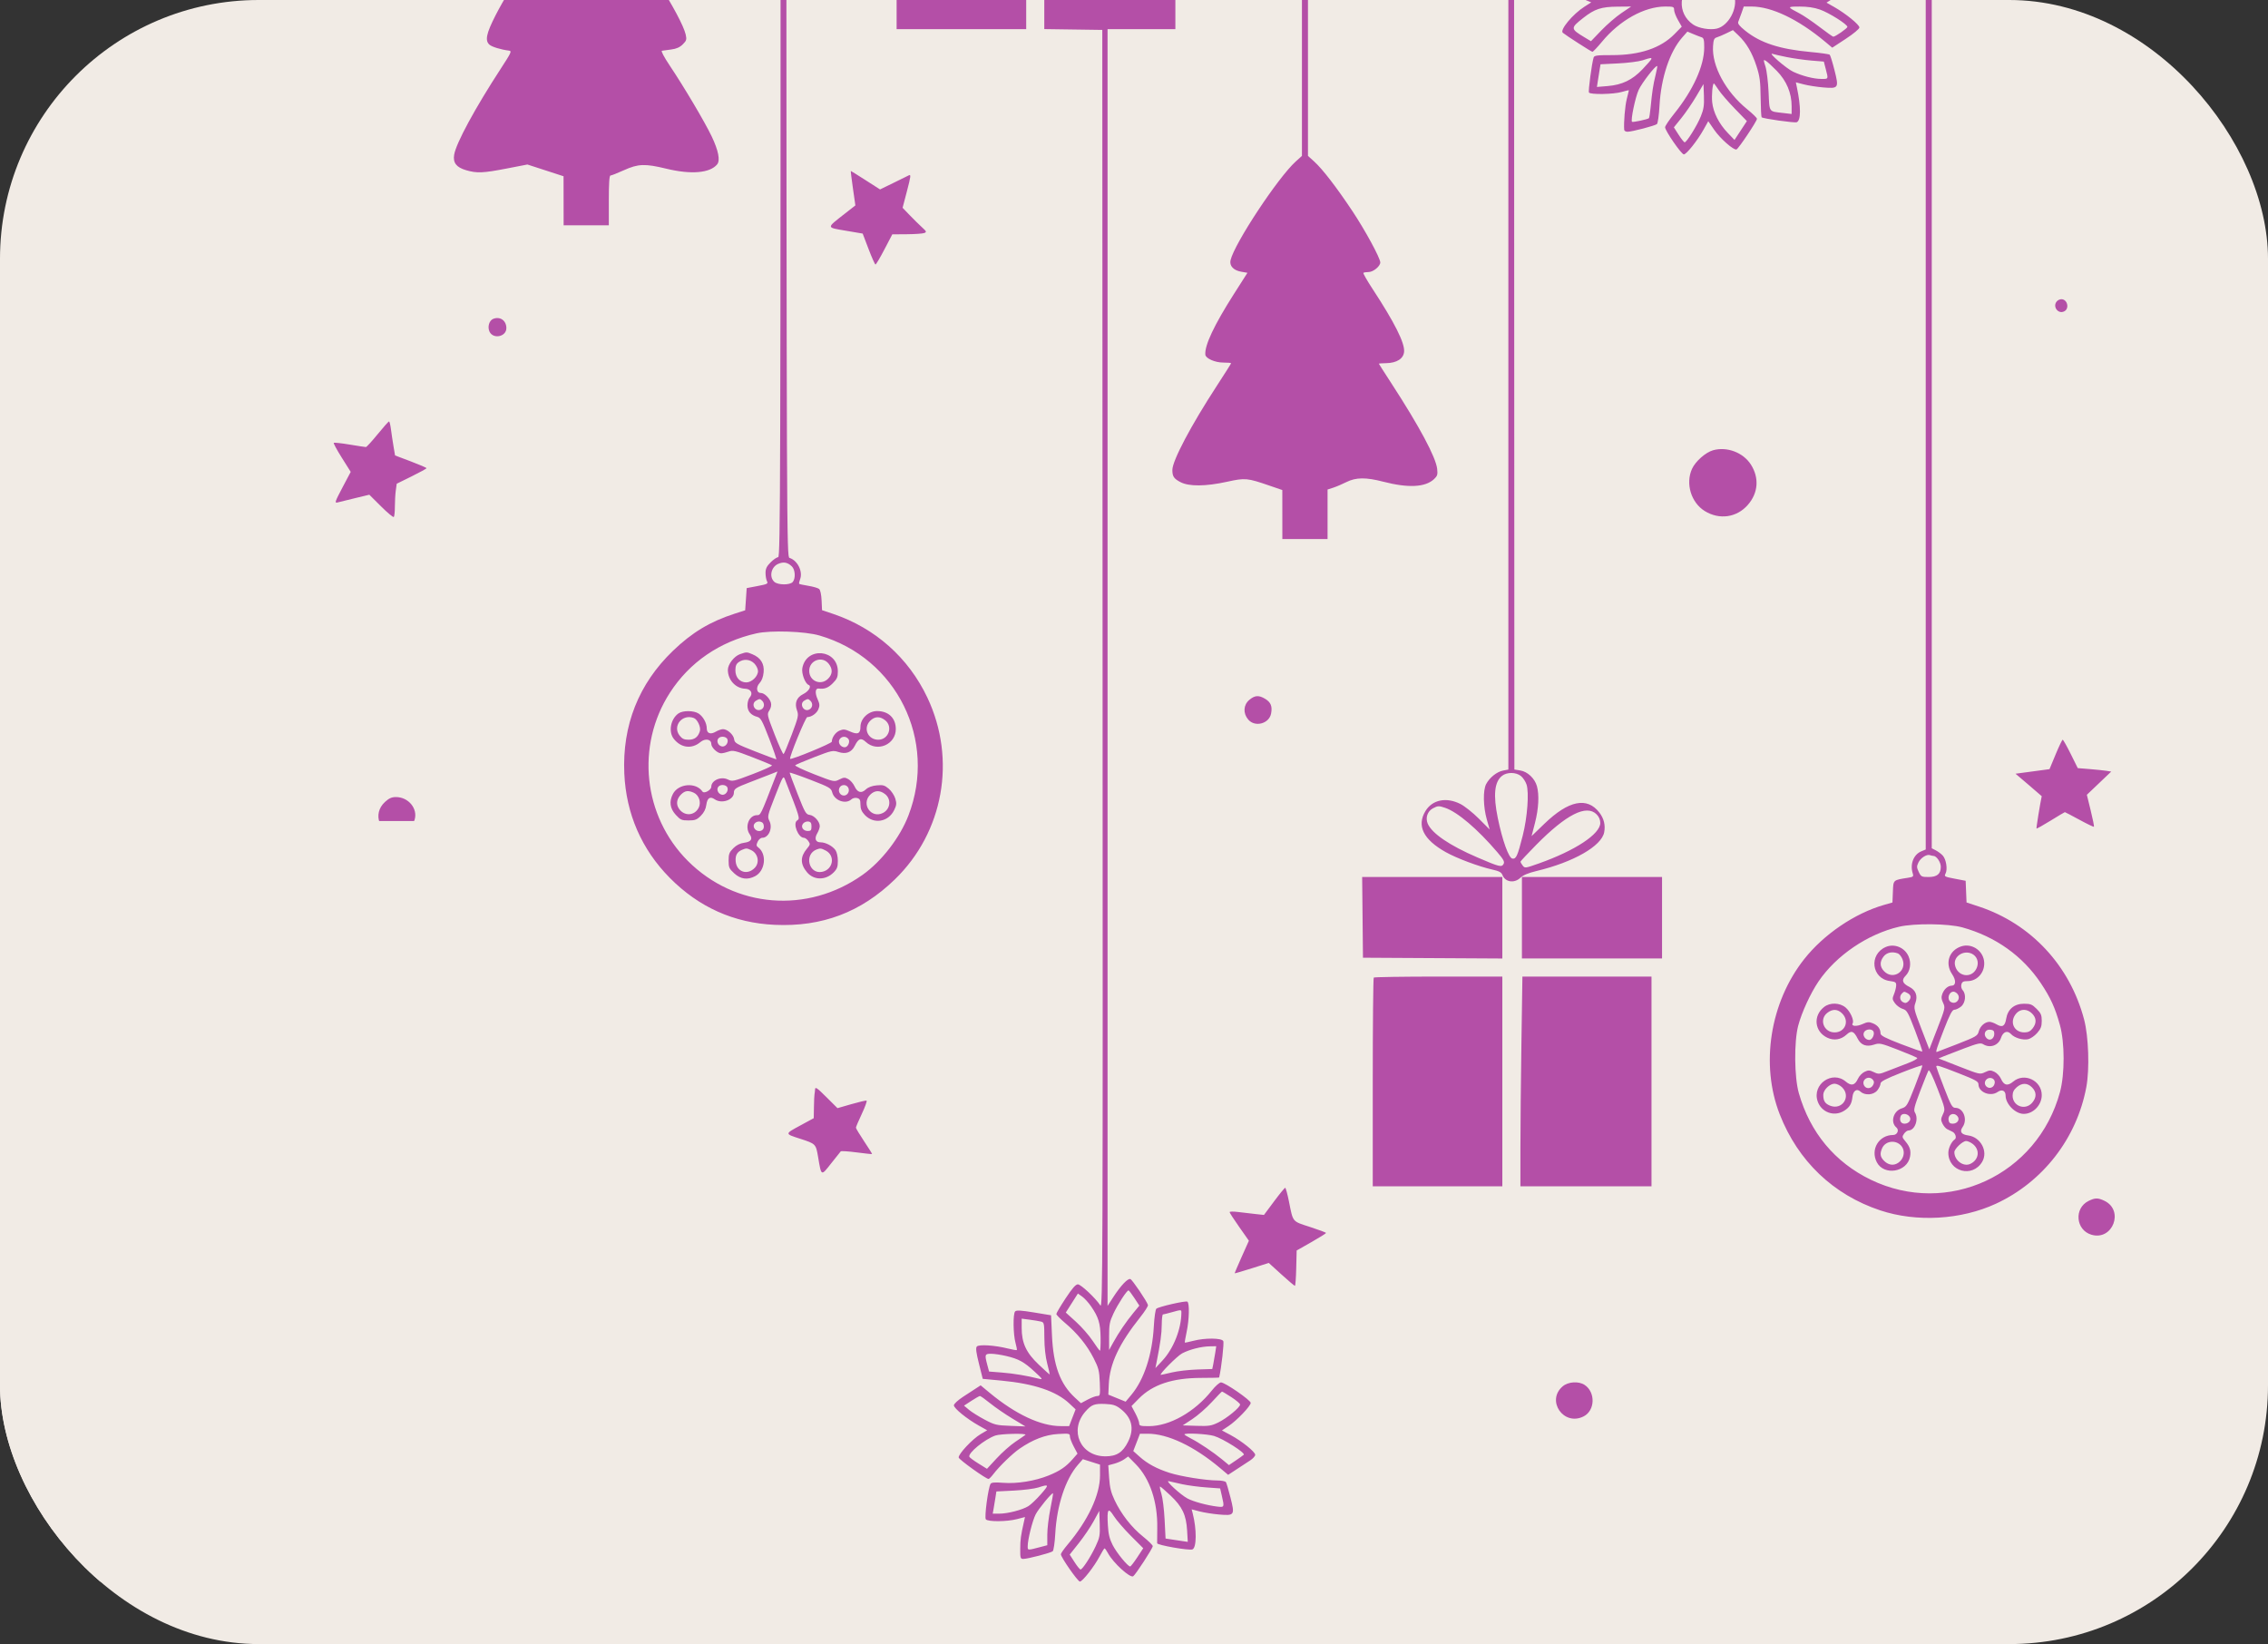 <?xml version="1.0" encoding="UTF-8"?> <svg xmlns="http://www.w3.org/2000/svg" width="149" height="108" viewBox="0 0 149 108" fill="none"><rect x="0" y="0" width="149" height="108" fill="#333333" stroke="none"/><g clip-path="url(#clip0_199_7)"><rect width="149" height="108" rx="17" fill="#F1EBE5"></rect><path fill-rule="evenodd" clip-rule="evenodd" d="M18.616 -52.242V-29.892L18.385 -29.803C18.003 -29.658 17.626 -29.131 17.626 -28.743C17.626 -28.553 17.67 -28.316 17.723 -28.216C17.81 -28.054 17.761 -28.029 17.253 -27.965C16.376 -27.856 16.34 -27.819 16.34 -27.026V-26.343L15.77 -26.179C14.362 -25.773 12.624 -24.745 11.52 -23.668C7.333 -19.578 7.241 -12.949 11.314 -8.764C12.698 -7.342 14.492 -6.343 16.56 -5.842C17.098 -5.711 17.681 -5.668 18.864 -5.67C20.275 -5.673 20.554 -5.703 21.425 -5.943C25.179 -6.978 27.989 -9.789 28.977 -13.497C29.211 -14.378 29.24 -14.664 29.24 -16.121C29.24 -17.567 29.21 -17.867 28.983 -18.718C28.474 -20.627 27.525 -22.249 26.114 -23.619C24.851 -24.846 23.352 -25.748 21.858 -26.179L21.289 -26.343V-27.032C21.289 -27.813 21.255 -27.846 20.32 -27.971L19.837 -28.035L19.942 -28.427C20.03 -28.759 20.016 -28.875 19.851 -29.184C19.742 -29.388 19.515 -29.615 19.336 -29.698L19.017 -29.847L19.015 -52.219C19.012 -74.525 19.012 -74.592 18.814 -74.592C18.617 -74.592 18.616 -74.526 18.616 -52.242ZM38.383 -74.528C38.346 -74.49 38.315 -60.019 38.315 -42.369V-10.279L38.063 -10.113C37.438 -9.703 34.887 -6.092 34.062 -4.449C33.462 -3.254 33.552 -2.886 34.489 -2.693C34.757 -2.637 34.763 -2.625 34.617 -2.416C33.995 -1.529 33.035 0.066 32.554 1.011C31.948 2.201 31.852 2.661 32.153 2.933C32.313 3.078 32.907 3.259 33.435 3.325C33.636 3.35 33.593 3.446 32.911 4.492C31.208 7.105 29.959 9.411 29.836 10.166C29.751 10.693 29.978 10.989 30.612 11.178C31.322 11.389 31.726 11.373 33.289 11.07L34.648 10.807L35.836 11.192L37.023 11.578L37.026 13.188L37.028 14.799H38.513H39.998V13.164C39.998 12.019 40.031 11.529 40.109 11.529C40.17 11.529 40.566 11.373 40.988 11.182C41.928 10.757 42.369 10.741 43.778 11.082C45.401 11.476 46.641 11.371 47.113 10.8C47.327 10.541 47.2 9.889 46.752 8.952C46.3 8.006 44.954 5.734 43.996 4.302C43.624 3.746 43.413 3.345 43.486 3.334C43.555 3.324 43.83 3.287 44.097 3.251C44.441 3.206 44.664 3.106 44.857 2.913C45.101 2.669 45.122 2.598 45.048 2.268C44.924 1.719 44.199 0.355 43.192 -1.225L42.299 -2.626L42.623 -2.687C42.956 -2.749 43.462 -3.084 43.462 -3.241C43.462 -4.019 40.71 -8.349 39.296 -9.796L38.711 -10.394L38.687 -42.46C38.669 -64.986 38.63 -74.536 38.556 -74.561C38.498 -74.58 38.421 -74.565 38.383 -74.528ZM51.283 -19.002C51.283 31.902 51.269 36.602 51.124 36.602C51.037 36.602 50.814 36.753 50.629 36.939C50.369 37.199 50.293 37.358 50.293 37.639C50.293 37.839 50.336 38.083 50.389 38.182C50.475 38.343 50.411 38.375 49.77 38.497L49.055 38.633L49.006 39.361L48.956 40.09L48.264 40.313C46.645 40.836 45.467 41.545 44.213 42.75C41.959 44.916 40.875 47.649 41.015 50.809C41.133 53.46 42.15 55.795 44.005 57.67C45.913 59.598 48.221 60.631 50.896 60.753C54.004 60.895 56.563 59.928 58.79 57.768C61.988 54.667 62.844 49.889 60.929 45.833C59.689 43.206 57.492 41.256 54.727 40.325L54.005 40.082L53.976 39.44C53.958 39.054 53.893 38.755 53.813 38.688C53.739 38.627 53.423 38.535 53.111 38.484C52.798 38.433 52.525 38.374 52.504 38.353C52.482 38.331 52.51 38.196 52.564 38.052C52.758 37.541 52.398 36.817 51.867 36.648C51.682 36.59 51.678 35.495 51.654 -18.976C51.63 -71.804 51.621 -74.541 51.456 -74.573C51.291 -74.605 51.283 -71.905 51.283 -19.002ZM67.814 -50.042V-25.478L67.358 -25.356C66.594 -25.151 66.13 -24.487 66.133 -23.604C66.134 -23.323 66.354 -22.159 66.482 -21.755C66.515 -21.652 66.311 -21.812 66.031 -22.109C64.669 -23.551 63.416 -23.889 62.595 -23.035C61.535 -21.935 62.101 -20.791 64.201 -19.79C64.99 -19.413 66.811 -18.797 67.135 -18.797C67.229 -18.797 67.334 -18.707 67.369 -18.596C67.505 -18.167 67.99 -18.022 68.531 -18.25C68.694 -18.318 68.705 -18.159 68.705 -15.686V-13.049H73.308H77.911V-15.725V-18.401H73.296C69.391 -18.401 68.698 -18.422 68.793 -18.537C68.856 -18.612 69.095 -18.702 69.325 -18.738C70.517 -18.921 72.763 -19.816 73.425 -20.371C74.178 -21.003 74.354 -21.854 73.869 -22.523C73.528 -22.993 73.394 -23.103 73.015 -23.225C72.239 -23.476 71.133 -22.943 69.967 -21.757C69.599 -21.383 69.299 -21.088 69.3 -21.102C69.301 -21.115 69.392 -21.416 69.503 -21.77C69.764 -22.605 69.852 -23.77 69.698 -24.34C69.548 -24.892 69.103 -25.319 68.595 -25.401L68.21 -25.462L68.185 -50.001C68.162 -73.281 68.151 -74.541 67.987 -74.573C67.822 -74.605 67.814 -73.383 67.814 -50.042ZM85.533 -32.176V10.241L85.124 10.61C83.956 11.667 81.096 15.997 80.843 17.093C80.758 17.461 81.034 17.76 81.54 17.849L81.952 17.921L81.067 19.308C79.763 21.354 79.133 22.689 79.186 23.299C79.208 23.545 79.823 23.817 80.361 23.817C80.647 23.817 80.88 23.837 80.88 23.861C80.88 23.885 80.464 24.543 79.955 25.323C78.248 27.941 77.024 30.255 77.021 30.87C77.019 31.294 77.118 31.443 77.552 31.671C78.111 31.965 79.208 31.956 80.615 31.647C81.814 31.384 81.932 31.395 83.428 31.911L84.244 32.191L84.245 33.802L84.246 35.412H85.731H87.216V33.785V32.157L87.587 32.037C87.791 31.971 88.181 31.805 88.453 31.668C89.077 31.354 89.734 31.347 90.875 31.643C92.514 32.067 93.63 32.012 94.206 31.479C94.431 31.27 94.46 31.178 94.417 30.801C94.33 30.03 93.25 28.012 91.406 25.175C90.952 24.477 90.582 23.897 90.582 23.887C90.582 23.876 90.8 23.863 91.066 23.857C91.765 23.844 92.206 23.562 92.245 23.104C92.293 22.529 91.616 21.181 90.18 18.991C89.815 18.434 89.541 17.955 89.57 17.925C89.6 17.895 89.752 17.871 89.909 17.871C90.214 17.871 90.68 17.49 90.68 17.241C90.68 16.955 89.683 15.119 88.842 13.857C87.797 12.289 86.883 11.104 86.337 10.61L85.929 10.241V-32.176C85.929 -74.526 85.928 -74.592 85.731 -74.592C85.533 -74.592 85.533 -74.526 85.533 -32.176ZM99.162 -74.528C99.125 -74.49 99.094 -46.332 99.094 -11.953V50.553L98.751 50.618C98.341 50.695 97.863 51.075 97.636 51.504C97.419 51.915 97.441 52.999 97.682 53.846L97.866 54.49L97.157 53.779C96.767 53.389 96.221 52.954 95.943 52.813C95.022 52.346 94.102 52.532 93.649 53.275C93.058 54.245 93.506 55.151 94.985 55.979C95.708 56.384 97.157 56.926 98.039 57.122C98.483 57.221 98.638 57.303 98.703 57.475C98.884 57.952 99.486 58.044 99.89 57.657C100.066 57.488 100.411 57.344 100.944 57.217C103.376 56.635 105.22 55.579 105.39 54.671C105.478 54.202 105.373 53.771 105.077 53.383C104.275 52.331 103.055 52.576 101.466 54.108L100.621 54.923L100.842 54.062C101.083 53.126 101.131 52.222 100.971 51.645C100.83 51.136 100.357 50.688 99.879 50.612L99.49 50.55L99.466 -11.988C99.448 -56.023 99.41 -74.536 99.335 -74.561C99.278 -74.58 99.2 -74.565 99.162 -74.528ZM112.161 -41.252C112.161 -22.906 112.124 -7.896 112.078 -7.896C112.033 -7.896 111.934 -8.011 111.859 -8.153C111.674 -8.498 110.585 -9.5 110.442 -9.455C110.297 -9.409 109.102 -7.69 109.097 -7.518C109.094 -7.446 109.532 -6.956 110.07 -6.428C110.903 -5.609 111.111 -5.338 111.477 -4.59C111.874 -3.778 111.907 -3.651 111.91 -2.912L111.913 -2.113L111.57 -2.023C111.382 -1.973 111.112 -1.85 110.97 -1.749L110.713 -1.566L110.206 -2.053C109.28 -2.941 108.795 -4.384 108.795 -6.249C108.795 -6.821 108.753 -7.315 108.701 -7.347C108.65 -7.379 108.112 -7.48 107.507 -7.571C106.549 -7.715 106.394 -7.718 106.315 -7.593C106.179 -7.378 106.206 -6.34 106.364 -5.667C106.441 -5.34 106.496 -5.065 106.486 -5.055C106.477 -5.046 106.224 -5.103 105.924 -5.181C105.625 -5.26 105.036 -5.352 104.615 -5.386C103.983 -5.436 103.841 -5.421 103.793 -5.296C103.741 -5.162 103.806 -4.843 104.15 -3.519L104.245 -3.156L105.109 -3.093C107.283 -2.936 109.026 -2.379 109.913 -1.561L110.358 -1.151L110.171 -0.762C110.067 -0.548 109.983 -0.304 109.983 -0.22C109.983 -0.101 109.866 -0.066 109.459 -0.066C108.264 -0.066 106.749 -0.705 105.296 -1.821C104.814 -2.192 104.342 -2.551 104.248 -2.619C104.101 -2.727 103.954 -2.665 103.219 -2.188C102.692 -1.846 102.361 -1.566 102.361 -1.462C102.361 -1.178 103.483 -0.282 104.226 0.026L104.539 0.156L104.095 0.438C103.324 0.928 102.455 1.975 102.671 2.153C102.889 2.334 104.552 3.402 104.615 3.402C104.661 3.402 104.941 3.108 105.238 2.749C106.4 1.337 108.032 0.429 109.405 0.429C109.938 0.429 109.983 0.446 109.984 0.652C109.985 0.775 110.098 1.072 110.236 1.313L110.486 1.752L110.012 2.236C109.105 3.161 107.737 3.622 105.903 3.621C104.911 3.62 104.737 3.643 104.694 3.783C104.573 4.185 104.333 5.986 104.389 6.077C104.481 6.226 106.021 6.198 106.552 6.038C106.806 5.962 107.013 5.915 107.013 5.934C107.013 5.953 106.951 6.209 106.874 6.503C106.758 6.95 106.665 8.071 106.705 8.531C106.711 8.599 106.809 8.655 106.923 8.655C107.211 8.655 108.722 8.261 108.854 8.151C108.914 8.101 108.99 7.559 109.024 6.946C109.124 5.108 109.692 3.402 110.513 2.466L110.856 2.076L111.236 2.235C111.445 2.323 111.694 2.419 111.79 2.449C111.93 2.494 111.963 2.62 111.961 3.127C111.959 4.324 111.231 5.927 109.991 7.465C109.662 7.874 109.392 8.276 109.391 8.358C109.388 8.586 110.462 10.141 110.622 10.141C110.796 10.141 111.511 9.242 111.922 8.508L112.227 7.961L112.613 8.522C113.013 9.104 113.888 9.876 114.08 9.818C114.209 9.778 115.425 7.961 115.427 7.805C115.427 7.746 115.139 7.464 114.787 7.178C113.373 6.029 112.453 4.33 112.541 3.028C112.569 2.607 112.613 2.507 112.789 2.454C112.906 2.419 113.192 2.298 113.424 2.184L113.846 1.978L114.204 2.319C114.734 2.823 115.106 3.454 115.395 4.344C115.612 5.011 115.655 5.336 115.668 6.396C115.676 7.089 115.706 7.678 115.733 7.705C115.821 7.793 117.891 8.085 118.035 8.03C118.32 7.921 118.324 7.038 118.046 5.718L117.981 5.408L118.505 5.544C118.793 5.619 119.366 5.708 119.779 5.743C120.796 5.828 120.819 5.791 120.517 4.598C120.387 4.083 120.246 3.631 120.205 3.594C120.163 3.556 119.593 3.475 118.937 3.415C116.907 3.228 115.65 2.817 114.655 2.015C114.271 1.707 114.148 1.549 114.199 1.432C114.237 1.344 114.334 1.082 114.414 0.85L114.56 0.429H115.072C116.389 0.429 118.14 1.267 119.905 2.741L120.373 3.133L121.264 2.549C121.768 2.219 122.156 1.896 122.157 1.806C122.159 1.624 121.26 0.892 120.508 0.464L119.996 0.173L120.419 -0.096C120.938 -0.424 121.862 -1.385 121.862 -1.596C121.862 -1.681 121.421 -2.044 120.878 -2.406L119.894 -3.062L118.873 -2.021C117.983 -1.113 117.741 -0.926 116.984 -0.563C116.263 -0.217 115.984 -0.138 115.337 -0.093L114.558 -0.04L114.487 -0.375C114.448 -0.56 114.326 -0.859 114.216 -1.04L114.017 -1.369L114.351 -1.73C114.794 -2.207 114.9 -2.291 115.445 -2.591C116.216 -3.015 117.312 -3.245 118.566 -3.244C119.289 -3.244 119.7 -3.283 119.745 -3.356C119.882 -3.578 120.142 -5.508 120.056 -5.662C119.946 -5.86 118.756 -5.871 118.023 -5.68C117.739 -5.607 117.506 -5.573 117.506 -5.606C117.506 -5.639 117.572 -5.978 117.653 -6.36C117.851 -7.297 117.851 -8.181 117.653 -8.257C117.505 -8.314 117.058 -8.226 116.061 -7.943L115.556 -7.8L115.491 -6.716C115.373 -4.77 114.747 -2.881 113.971 -2.125L113.592 -1.755L113.065 -1.927L112.539 -2.098L112.585 -2.99C112.617 -3.635 112.695 -4.033 112.866 -4.427C113.301 -5.431 113.764 -6.199 114.456 -7.062C114.915 -7.635 115.122 -7.973 115.082 -8.081C114.961 -8.402 114.088 -9.676 113.953 -9.729C113.765 -9.803 113.508 -9.555 112.94 -8.747L112.458 -8.063L112.433 -41.294C112.413 -67.774 112.383 -74.534 112.284 -74.567C112.186 -74.6 112.161 -67.893 112.161 -41.252ZM126.58 -74.526C126.544 -74.49 126.514 -45.151 126.514 -9.328V55.803L126.222 55.925C125.711 56.136 125.468 56.771 125.663 57.383C125.724 57.576 125.689 57.608 125.356 57.66C124.355 57.818 124.389 57.787 124.357 58.575L124.328 59.285L123.763 59.447C121.838 60.003 119.815 61.378 118.53 63.005C116.283 65.851 115.641 69.926 116.924 73.205C118.125 76.272 120.439 78.483 123.522 79.509C125.906 80.302 128.831 80.134 131.128 79.072C134.212 77.645 136.431 74.785 137.062 71.424C137.285 70.24 137.216 68.104 136.92 66.977C135.989 63.433 133.426 60.68 130.008 59.551L129.195 59.283L129.166 58.571L129.137 57.859L128.423 57.723C127.752 57.596 127.714 57.575 127.815 57.387C127.96 57.116 127.859 56.453 127.636 56.206C127.537 56.096 127.332 55.942 127.182 55.864L126.91 55.723V-9.434C126.91 -76.325 126.917 -74.864 126.58 -74.526ZM134.082 -54.231C133.528 -53.676 133.912 -52.69 134.684 -52.69C135.157 -52.69 135.621 -53.132 135.621 -53.582C135.621 -54.333 134.61 -54.759 134.082 -54.231ZM25.601 -49.816C25.131 -48.949 25.108 -48.924 24.762 -48.924C24.567 -48.923 24.103 -48.894 23.732 -48.859L23.057 -48.795L23.639 -48.191C24.522 -47.274 24.484 -47.408 24.166 -46.319C24.011 -45.789 23.896 -45.357 23.909 -45.357C23.923 -45.357 24.314 -45.535 24.779 -45.753C25.244 -45.971 25.675 -46.149 25.738 -46.149C25.8 -46.149 26.181 -45.926 26.585 -45.654C26.988 -45.381 27.348 -45.158 27.385 -45.158C27.447 -45.158 27.388 -45.932 27.262 -46.754C27.209 -47.104 27.226 -47.126 28.01 -47.733C28.451 -48.075 28.812 -48.367 28.812 -48.381C28.812 -48.396 28.4 -48.484 27.896 -48.576C27.393 -48.669 26.931 -48.785 26.87 -48.836C26.809 -48.886 26.616 -49.328 26.441 -49.818C26.266 -50.307 26.114 -50.708 26.103 -50.708C26.092 -50.708 25.866 -50.307 25.601 -49.816ZM7.738 -42.741C7.234 -42.461 7.079 -41.714 7.432 -41.264C7.916 -40.648 8.822 -40.737 9.152 -41.434C9.575 -42.326 8.606 -43.222 7.738 -42.741ZM119.073 -37.457C118.749 -37.256 118.595 -36.938 118.595 -36.472C118.595 -35.969 119.124 -35.446 119.634 -35.446C120.074 -35.446 120.519 -35.69 120.665 -36.012C121.019 -36.788 120.541 -37.629 119.751 -37.624C119.523 -37.623 119.218 -37.547 119.073 -37.457ZM76.663 -33.325C76.102 -32.763 76.252 -32.024 76.99 -31.715C77.393 -31.547 77.663 -31.61 78.034 -31.958C78.241 -32.151 78.307 -32.306 78.307 -32.597C78.307 -33.085 78.178 -33.324 77.814 -33.513C77.353 -33.751 77.037 -33.7 76.663 -33.325ZM132.458 -29.977C132.34 -29.578 132.101 -28.806 131.927 -28.261L131.612 -27.27L129.954 -26.879C129.042 -26.663 128.296 -26.455 128.296 -26.415C128.296 -26.375 128.92 -25.914 129.682 -25.391C130.949 -24.52 131.068 -24.413 131.068 -24.139C131.068 -23.974 131.02 -23.191 130.961 -22.399C130.902 -21.608 130.872 -20.942 130.893 -20.921C130.915 -20.899 131.548 -21.349 132.3 -21.921C133.053 -22.492 133.696 -22.959 133.73 -22.959C133.763 -22.959 134.425 -22.695 135.201 -22.371C135.977 -22.048 136.7 -21.755 136.808 -21.721C136.981 -21.666 136.936 -21.856 136.419 -23.338L135.834 -25.017L136.958 -26.342L138.081 -27.667L136.316 -27.694L134.551 -27.721L133.831 -28.883C133.435 -29.522 133.013 -30.193 132.893 -30.373L132.674 -30.701L132.458 -29.977ZM19.317 -29.21C19.645 -28.882 19.67 -28.721 19.455 -28.306C19.319 -28.042 19.256 -28.014 18.817 -28.014C18.427 -28.014 18.3 -28.057 18.177 -28.234C17.814 -28.752 18.196 -29.469 18.847 -29.493C18.946 -29.497 19.158 -29.37 19.317 -29.21ZM68.638 -25.036C69.115 -24.66 69.215 -23.751 68.949 -22.204C68.866 -21.72 68.758 -21.19 68.709 -21.027C68.66 -20.863 68.548 -20.47 68.46 -20.153C68.323 -19.66 68.269 -19.582 68.088 -19.608C67.918 -19.633 67.82 -19.806 67.597 -20.468C67.262 -21.464 66.923 -23.075 66.923 -23.669C66.925 -24.678 67.314 -25.239 68.012 -25.239C68.234 -25.239 68.484 -25.158 68.638 -25.036ZM20.593 -24.793C24.078 -24.059 26.769 -21.331 27.481 -17.81C27.728 -16.587 27.636 -14.695 27.274 -13.544C26.179 -10.07 23.27 -7.681 19.686 -7.314C16.563 -6.994 13.575 -8.323 11.692 -10.869C10.519 -12.456 10.007 -14.05 10.007 -16.121C10.007 -17.825 10.29 -18.97 11.062 -20.383C12.29 -22.632 14.436 -24.23 16.98 -24.79C17.809 -24.973 19.734 -24.974 20.593 -24.793ZM15.775 -23.36C15.432 -23.15 15.152 -22.7 15.152 -22.36C15.152 -21.759 15.729 -21.175 16.323 -21.175C16.691 -21.175 16.839 -20.859 16.596 -20.591C16.402 -20.376 16.392 -19.89 16.576 -19.638C16.652 -19.534 16.858 -19.401 17.034 -19.341C17.37 -19.228 17.432 -19.108 18.175 -17.14L18.407 -16.523L17.745 -16.778C17.38 -16.919 16.779 -17.148 16.408 -17.287C15.832 -17.505 15.714 -17.591 15.591 -17.887C15.341 -18.484 14.846 -18.671 14.381 -18.345C14.043 -18.108 13.766 -18.244 13.766 -18.647C13.766 -19.34 12.926 -19.918 12.246 -19.694C11.183 -19.343 11.117 -17.877 12.145 -17.448C12.57 -17.27 12.973 -17.338 13.348 -17.653C13.658 -17.913 14.063 -17.843 14.063 -17.529C14.063 -17.106 14.997 -16.683 15.201 -17.013C15.235 -17.068 15.335 -17.112 15.424 -17.112C15.651 -17.112 18.022 -16.21 18.022 -16.123C18.022 -16.084 17.448 -15.829 16.747 -15.557C15.607 -15.114 15.446 -15.075 15.237 -15.191C15.108 -15.263 14.909 -15.323 14.794 -15.325C14.513 -15.329 14.063 -14.963 14.063 -14.73C14.063 -14.627 13.97 -14.492 13.856 -14.431C13.685 -14.34 13.608 -14.358 13.426 -14.529C12.612 -15.295 11.299 -14.663 11.419 -13.563C11.497 -12.855 12.185 -12.352 12.871 -12.503C13.292 -12.596 13.766 -13.172 13.766 -13.591C13.766 -13.995 14.068 -14.156 14.35 -13.9C14.545 -13.723 14.975 -13.694 15.245 -13.839C15.344 -13.892 15.493 -14.106 15.576 -14.314C15.716 -14.665 15.793 -14.717 16.603 -15.024C17.084 -15.206 17.687 -15.436 17.942 -15.536L18.407 -15.717L18.174 -15.102C17.421 -13.105 17.389 -13.044 16.966 -12.854C16.419 -12.609 16.267 -12.114 16.589 -11.623C16.807 -11.29 16.683 -11.067 16.283 -11.067C15.838 -11.067 15.28 -10.58 15.193 -10.116C15.001 -9.091 16.171 -8.321 17.032 -8.906C17.651 -9.326 17.741 -10.177 17.224 -10.727C17.053 -10.909 17.035 -10.986 17.127 -11.157C17.188 -11.271 17.322 -11.364 17.425 -11.364C17.649 -11.364 18.022 -11.809 18.022 -12.076C18.022 -12.181 17.963 -12.386 17.891 -12.534C17.77 -12.779 17.802 -12.913 18.273 -14.126C18.556 -14.855 18.811 -15.412 18.84 -15.365C18.991 -15.112 19.804 -12.906 19.804 -12.749C19.804 -12.648 19.76 -12.538 19.705 -12.504C19.392 -12.31 19.811 -11.364 20.21 -11.364C20.534 -11.364 20.609 -10.964 20.344 -10.648C20.22 -10.5 20.089 -10.248 20.054 -10.089C19.913 -9.445 20.553 -8.689 21.239 -8.689C21.993 -8.689 22.598 -9.48 22.386 -10.188C22.241 -10.672 21.77 -11.067 21.338 -11.067C20.935 -11.067 20.799 -11.344 21.035 -11.682C21.361 -12.148 21.174 -12.644 20.579 -12.893C20.259 -13.027 20.199 -13.129 19.726 -14.351C19.446 -15.074 19.226 -15.674 19.238 -15.684C19.25 -15.694 19.858 -15.469 20.59 -15.184C21.829 -14.701 21.929 -14.643 22.03 -14.341C22.09 -14.164 22.224 -13.956 22.327 -13.88C22.579 -13.696 23.064 -13.706 23.279 -13.9C23.547 -14.143 23.863 -13.996 23.863 -13.627C23.863 -13.057 24.444 -12.454 24.994 -12.454C25.584 -12.454 26.237 -13.094 26.238 -13.673C26.239 -14.68 25.042 -15.23 24.269 -14.579C23.912 -14.278 23.739 -14.335 23.488 -14.838C23.267 -15.28 22.889 -15.418 22.453 -15.217C22.141 -15.072 22.088 -15.084 20.795 -15.586C19.572 -16.061 19.481 -16.113 19.706 -16.212C19.842 -16.271 20.452 -16.515 21.063 -16.754C22.027 -17.131 22.197 -17.171 22.35 -17.054C22.741 -16.758 23.566 -17.068 23.566 -17.512C23.566 -17.615 23.657 -17.748 23.768 -17.808C23.933 -17.897 24.022 -17.872 24.26 -17.671C24.42 -17.537 24.681 -17.398 24.84 -17.363C25.483 -17.221 26.238 -17.862 26.238 -18.549C26.238 -19.258 25.501 -19.863 24.799 -19.731C24.334 -19.644 23.863 -19.1 23.863 -18.652C23.863 -18.244 23.587 -18.107 23.248 -18.345C22.785 -18.669 22.288 -18.484 22.042 -17.895C21.911 -17.583 21.802 -17.52 20.58 -17.049C19.854 -16.769 19.25 -16.548 19.238 -16.558C19.226 -16.569 19.446 -17.169 19.727 -17.893C20.219 -19.164 20.25 -19.215 20.617 -19.362C21.188 -19.591 21.363 -20.091 21.035 -20.56C20.799 -20.898 20.935 -21.175 21.338 -21.175C22.054 -21.175 22.594 -21.993 22.356 -22.717C22.113 -23.455 21.28 -23.759 20.615 -23.353C19.987 -22.97 19.864 -22.168 20.344 -21.594C20.609 -21.278 20.534 -20.878 20.21 -20.878C19.811 -20.878 19.392 -19.932 19.705 -19.738C19.76 -19.705 19.804 -19.595 19.804 -19.495C19.804 -19.302 18.948 -17.014 18.831 -16.893C18.794 -16.855 18.537 -17.418 18.259 -18.145C17.808 -19.327 17.769 -19.492 17.885 -19.702C17.957 -19.831 18.017 -20.031 18.019 -20.146C18.024 -20.427 17.658 -20.878 17.425 -20.878C17.322 -20.878 17.189 -20.969 17.129 -21.08C17.041 -21.246 17.067 -21.336 17.274 -21.583C17.787 -22.193 17.581 -23.12 16.867 -23.419C16.426 -23.603 16.149 -23.588 15.775 -23.36ZM16.902 -22.843C17.206 -22.557 17.2 -22.127 16.889 -21.815C16.592 -21.518 16.253 -21.505 15.908 -21.777C15.581 -22.035 15.55 -22.565 15.845 -22.86C16.11 -23.125 16.611 -23.117 16.902 -22.843ZM21.784 -22.86C22.208 -22.435 21.844 -21.572 21.239 -21.572C20.895 -21.572 20.497 -21.985 20.497 -22.341C20.497 -22.971 21.335 -23.309 21.784 -22.86ZM63.666 -22.944C64.436 -22.683 65.502 -21.791 66.814 -20.314C67.376 -19.681 67.52 -19.458 67.469 -19.299C67.434 -19.186 67.36 -19.094 67.306 -19.094C67.127 -19.094 65.501 -19.799 64.531 -20.297C63.45 -20.852 62.704 -21.456 62.502 -21.94C62.383 -22.225 62.386 -22.307 62.521 -22.569C62.754 -23.02 63.105 -23.135 63.666 -22.944ZM73.553 -22.565C74 -22.117 73.868 -21.548 73.186 -20.984C72.685 -20.57 71.341 -19.888 70.189 -19.463C68.829 -18.962 68.868 -18.969 68.722 -19.202C68.607 -19.387 68.648 -19.467 69.15 -20.039C69.893 -20.887 71.24 -22.043 71.944 -22.438C72.629 -22.823 73.247 -22.872 73.553 -22.565ZM17.371 -20.422C17.577 -20.343 17.573 -19.898 17.366 -19.819C17.193 -19.752 16.919 -19.881 16.861 -20.056C16.841 -20.114 16.898 -20.233 16.986 -20.322C17.168 -20.504 17.161 -20.502 17.371 -20.422ZM20.58 -20.395C20.788 -20.262 20.681 -19.843 20.43 -19.807C20.127 -19.764 19.945 -20.113 20.158 -20.326C20.335 -20.503 20.394 -20.513 20.58 -20.395ZM13.082 -19.107C13.58 -18.703 13.255 -17.806 12.61 -17.806C12.023 -17.806 11.668 -18.38 11.935 -18.896C12.16 -19.333 12.684 -19.429 13.082 -19.107ZM25.546 -19.094C25.994 -18.645 25.657 -17.806 25.027 -17.806C24.671 -17.806 24.259 -18.204 24.259 -18.549C24.259 -19.154 25.121 -19.519 25.546 -19.094ZM58.212 -15.725V-13.049H62.815H67.418V-15.725V-18.401H62.815H58.212V-15.725ZM15.152 -17.707C15.152 -17.423 14.81 -17.27 14.614 -17.466C14.411 -17.67 14.417 -17.872 14.63 -17.991C14.855 -18.117 15.152 -17.956 15.152 -17.707ZM23.014 -17.948C23.21 -17.752 23.21 -17.662 23.015 -17.466C22.819 -17.271 22.477 -17.423 22.477 -17.705C22.477 -17.852 22.681 -18.073 22.841 -18.1C22.851 -18.102 22.929 -18.033 23.014 -17.948ZM15.152 -14.544C15.152 -14.258 14.907 -14.104 14.663 -14.235C14.419 -14.366 14.402 -14.563 14.614 -14.776C14.807 -14.969 15.152 -14.82 15.152 -14.544ZM23.107 -14.684C23.235 -14.35 22.874 -14.031 22.613 -14.249C22.47 -14.367 22.431 -14.655 22.543 -14.767C22.666 -14.89 23.049 -14.834 23.107 -14.684ZM13.07 -14.241C13.675 -13.635 13.165 -12.781 12.324 -12.992C11.998 -13.074 11.768 -13.582 11.899 -13.928C12.093 -14.439 12.708 -14.603 13.07 -14.241ZM25.515 -14.221C25.806 -13.947 25.821 -13.424 25.546 -13.148C25.251 -12.853 24.721 -12.884 24.464 -13.211C24.192 -13.557 24.205 -13.896 24.502 -14.193C24.804 -14.496 25.21 -14.507 25.515 -14.221ZM17.511 -12.168C17.568 -11.768 17.119 -11.611 16.93 -11.965C16.848 -12.118 16.852 -12.207 16.943 -12.317C17.126 -12.538 17.472 -12.448 17.511 -12.168ZM20.646 -12.109C20.646 -11.763 20.408 -11.665 20.163 -11.911C19.945 -12.129 20.123 -12.479 20.43 -12.436C20.596 -12.412 20.646 -12.338 20.646 -12.109ZM58.905 -4.972V1.916H63.161H67.418V-4.972V-11.86H63.161H58.905V-4.972ZM68.672 -11.794C68.635 -11.757 68.606 -8.659 68.606 -4.908V1.911L70.511 1.938L72.417 1.965L72.436 43.985C72.455 83.097 72.445 85.987 72.292 85.757C71.969 85.268 71.011 84.369 70.812 84.369C70.669 84.369 70.439 84.631 70.005 85.291C69.671 85.798 69.398 86.259 69.398 86.317C69.398 86.374 69.654 86.637 69.967 86.901C70.779 87.585 71.415 88.37 71.846 89.216C72.178 89.87 72.222 90.044 72.253 90.826C72.285 91.641 72.274 91.703 72.095 91.703C71.989 91.703 71.702 91.809 71.458 91.939L71.014 92.176L70.611 91.803C69.649 90.914 69.201 89.698 69.112 87.739L69.051 86.401L67.929 86.216C67.08 86.076 66.779 86.059 66.692 86.146C66.543 86.295 66.56 87.652 66.717 88.219C66.783 88.457 66.821 88.667 66.801 88.686C66.782 88.706 66.523 88.661 66.226 88.587C65.353 88.368 64.301 88.301 64.173 88.456C64.093 88.553 64.129 88.846 64.314 89.582L64.563 90.577L65.8 90.694C67.939 90.896 69.394 91.387 70.253 92.196L70.664 92.582L70.451 93.132L70.239 93.682L69.695 93.682C68.375 93.683 66.725 92.911 65.006 91.486L64.425 91.004L64.154 91.18C64.006 91.277 63.61 91.534 63.276 91.752C62.929 91.979 62.668 92.221 62.667 92.316C62.666 92.514 63.521 93.209 64.304 93.647L64.856 93.956L64.418 94.213C63.886 94.525 62.942 95.535 62.983 95.748C63.011 95.889 64.775 97.154 64.945 97.154C64.985 97.154 65.129 97.008 65.264 96.831C65.654 96.32 66.509 95.491 66.985 95.163C67.859 94.561 68.68 94.248 69.514 94.2C70.235 94.158 70.288 94.169 70.288 94.351C70.288 94.459 70.401 94.759 70.538 95.018L70.788 95.489L70.464 95.859C70.028 96.356 69.625 96.629 68.889 96.927C67.998 97.287 66.823 97.477 65.915 97.407C65.356 97.364 65.134 97.382 65.077 97.474C64.92 97.727 64.66 99.676 64.766 99.805C64.905 99.973 66.144 99.965 66.812 99.792L67.339 99.655L67.269 99.965C67.064 100.88 67.03 101.125 67.026 101.737C67.022 102.35 67.039 102.406 67.228 102.406C67.517 102.406 69.028 102.012 69.16 101.902C69.22 101.853 69.295 101.332 69.328 100.746C69.429 98.895 69.998 97.165 70.811 96.231L71.139 95.854L71.702 96.033L72.266 96.212L72.267 96.915C72.269 98.199 71.486 99.87 70.126 101.48C69.889 101.762 69.695 102.041 69.695 102.101C69.695 102.296 70.809 103.893 70.945 103.893C71.118 103.893 71.897 102.896 72.244 102.233C72.393 101.947 72.539 101.713 72.567 101.712C72.596 101.712 72.697 101.857 72.793 102.034C73.13 102.661 74.238 103.674 74.446 103.546C74.599 103.451 75.733 101.708 75.733 101.567C75.733 101.503 75.441 101.216 75.084 100.93C74.333 100.328 73.657 99.459 73.224 98.542C72.989 98.045 72.908 97.711 72.866 97.078L72.811 96.256L73.207 96.15C73.425 96.091 73.718 95.961 73.859 95.86L74.116 95.677L74.622 96.192C75.543 97.13 76.058 98.663 76.028 100.374C76.019 100.865 76.015 101.316 76.02 101.377C76.031 101.502 78.118 101.867 78.338 101.782C78.617 101.675 78.626 100.465 78.357 99.415L78.288 99.149L78.805 99.285C79.089 99.36 79.662 99.451 80.079 99.488C81.106 99.577 81.134 99.537 80.839 98.376C80.713 97.881 80.579 97.426 80.541 97.364C80.504 97.303 80.241 97.252 79.959 97.252C79.213 97.251 77.566 96.987 76.83 96.75C75.995 96.481 75.382 96.151 74.87 95.693L74.452 95.32L74.672 94.752L74.891 94.184L75.39 94.182C76.715 94.178 78.447 94.999 80.164 96.444L80.685 96.883L81.253 96.512C81.565 96.308 81.965 96.045 82.142 95.929C82.318 95.812 82.463 95.65 82.463 95.568C82.464 95.373 81.576 94.66 80.851 94.272L80.277 93.966L80.712 93.677C81.251 93.32 82.167 92.363 82.167 92.157C82.167 91.978 80.475 90.811 80.215 90.811C80.117 90.811 79.844 91.052 79.61 91.347C78.486 92.757 76.842 93.685 75.47 93.685C74.925 93.685 74.842 93.661 74.842 93.501C74.842 93.401 74.728 93.104 74.589 92.842L74.336 92.365L74.812 91.88C75.72 90.953 77.032 90.517 78.925 90.515C79.565 90.514 80.091 90.502 80.094 90.489C80.245 89.847 80.429 88.21 80.364 88.093C80.25 87.889 79.16 87.881 78.403 88.078C78.105 88.155 77.851 88.207 77.838 88.195C77.825 88.182 77.88 87.862 77.96 87.484C78.13 86.68 78.154 85.598 78.004 85.505C77.889 85.434 76.146 85.831 75.97 85.969C75.91 86.015 75.835 86.533 75.803 87.119C75.7 88.987 75.168 90.616 74.334 91.618L73.951 92.077L73.382 91.846L72.814 91.614L72.843 90.94C72.903 89.586 73.519 88.272 74.914 86.522C75.208 86.152 75.435 85.796 75.418 85.729C75.357 85.495 74.395 84.074 74.264 84.023C74.096 83.959 73.636 84.443 73.143 85.202L72.763 85.787V43.852V1.916H74.99H77.218V-4.972V-11.86H72.978C70.646 -11.86 68.708 -11.83 68.672 -11.794ZM16.728 -10.525C17.425 -10.165 17.174 -9.184 16.385 -9.184C15.68 -9.184 15.362 -10.036 15.908 -10.465C16.217 -10.709 16.355 -10.719 16.728 -10.525ZM21.809 -10.358C22.217 -9.876 21.881 -9.184 21.239 -9.184C20.638 -9.184 20.314 -9.745 20.602 -10.286C20.826 -10.704 21.483 -10.743 21.809 -10.358ZM114.215 -8.476L114.537 -7.97L114.193 -7.588C113.88 -7.242 113.328 -6.438 112.77 -5.517L112.56 -5.17L112.558 -5.986C112.557 -6.515 112.615 -6.95 112.722 -7.225C112.913 -7.715 113.704 -8.987 113.817 -8.984C113.859 -8.982 114.038 -8.754 114.215 -8.476ZM111.704 -7.347C111.926 -6.893 111.963 -6.688 111.963 -5.904V-4.991L111.476 -5.685C111.208 -6.066 110.701 -6.642 110.348 -6.964L109.707 -7.549L110.11 -8.171L110.514 -8.794L110.98 -8.335C111.236 -8.082 111.562 -7.638 111.704 -7.347ZM117.257 -7.227C117.069 -5.836 116.738 -5.069 116.029 -4.382C115.577 -3.944 115.576 -3.946 115.777 -4.774C115.857 -5.101 115.951 -5.822 115.986 -6.377L116.051 -7.386L116.605 -7.532C116.91 -7.612 117.196 -7.682 117.24 -7.688C117.284 -7.693 117.292 -7.486 117.257 -7.227ZM108.003 -6.948C108.247 -6.9 108.251 -6.885 108.261 -5.886C108.268 -5.304 108.341 -4.606 108.435 -4.246C108.524 -3.9 108.597 -3.595 108.597 -3.567C108.597 -3.539 108.327 -3.75 107.997 -4.036C107.651 -4.336 107.295 -4.758 107.156 -5.033C106.909 -5.521 106.683 -6.703 106.786 -6.972C106.842 -7.118 107.162 -7.112 108.003 -6.948ZM119.498 -5.274C119.523 -5.249 119.5 -4.915 119.447 -4.53L119.35 -3.832L118.601 -3.829C117.923 -3.826 116.751 -3.658 116.124 -3.474C115.715 -3.353 116.873 -4.596 117.442 -4.888C118.066 -5.208 119.327 -5.445 119.498 -5.274ZM105.823 -4.669C106.564 -4.5 107.151 -4.159 107.737 -3.556L108.114 -3.168L107.309 -3.343C106.867 -3.439 106.089 -3.549 105.581 -3.587L104.656 -3.656L104.51 -4.24L104.363 -4.823H104.753C104.967 -4.823 105.449 -4.754 105.823 -4.669ZM120.58 -1.946C121.144 -1.562 121.162 -1.537 121.023 -1.326C120.809 -1.003 120.247 -0.585 119.658 -0.31C119.223 -0.107 118.988 -0.068 118.199 -0.068H117.259L117.803 -0.378C118.103 -0.549 118.704 -1.057 119.139 -1.507C119.575 -1.958 119.945 -2.331 119.962 -2.336C119.978 -2.341 120.257 -2.166 120.58 -1.946ZM104.886 -1.447C105.317 -1.116 105.95 -0.689 106.292 -0.497C106.634 -0.305 106.914 -0.124 106.914 -0.094C106.914 -0.064 106.499 -0.061 105.992 -0.088C105.168 -0.131 104.995 -0.175 104.383 -0.5C104.006 -0.701 103.548 -0.989 103.365 -1.141L103.032 -1.417L103.513 -1.731C103.778 -1.905 104.019 -2.047 104.048 -2.047C104.078 -2.048 104.455 -1.778 104.886 -1.447ZM113.046 -1.358C113.518 -1.117 113.81 -0.756 113.948 -0.246C114.166 0.566 113.56 1.685 112.797 1.877C112.355 1.988 111.59 1.858 111.229 1.61C110.159 0.876 110.256 -0.645 111.418 -1.368C111.814 -1.613 112.554 -1.609 113.046 -1.358ZM106.517 0.863C106.164 1.101 105.57 1.614 105.198 2.002L104.522 2.707L104.109 2.459C103.166 1.891 103.163 1.847 104.014 1.178C104.767 0.586 105.192 0.446 106.27 0.437L107.16 0.429L106.517 0.863ZM119.563 0.628C120.164 0.839 121.367 1.598 121.367 1.766C121.366 1.861 120.576 2.411 120.44 2.411C120.404 2.411 119.996 2.122 119.533 1.768C119.069 1.414 118.48 1.014 118.222 0.88C117.392 0.446 117.392 0.432 118.226 0.431C118.746 0.43 119.18 0.494 119.563 0.628ZM117.388 3.751C117.812 3.837 118.533 3.939 118.99 3.977L119.82 4.046L119.948 4.542C120.121 5.212 120.133 5.186 119.659 5.185C119.15 5.183 118.405 4.993 117.803 4.711C117.359 4.503 116.113 3.427 116.442 3.537C116.538 3.569 116.963 3.665 117.388 3.751ZM108.482 3.891C108.464 3.941 108.204 4.239 107.906 4.551C107.233 5.255 106.573 5.573 105.62 5.653L104.912 5.712L104.979 5.276C105.016 5.036 105.07 4.701 105.098 4.531L105.149 4.223L106.304 4.165C106.939 4.134 107.659 4.042 107.904 3.963C108.456 3.783 108.523 3.775 108.482 3.891ZM116.732 4.658C117.372 5.316 117.704 6.107 117.704 6.978V7.488L117.135 7.421C116.184 7.31 116.253 7.409 116.19 6.051C116.16 5.384 116.067 4.627 115.984 4.367C115.842 3.926 115.843 3.901 116.001 3.988C116.094 4.04 116.423 4.341 116.732 4.658ZM108.761 4.952C108.61 5.559 108.543 5.993 108.438 7.069C108.404 7.423 108.355 7.735 108.33 7.763C108.261 7.837 107.267 8.05 107.218 8.001C107.119 7.902 107.433 6.391 107.654 5.908C107.867 5.441 108.789 4.255 108.873 4.339C108.891 4.357 108.84 4.633 108.761 4.952ZM111.74 7.639C111.496 8.245 110.809 9.348 110.677 9.348C110.633 9.348 110.456 9.127 110.283 8.857L109.968 8.365L110.46 7.756C110.731 7.421 111.168 6.782 111.433 6.335L111.913 5.523L111.942 6.296C111.965 6.921 111.927 7.178 111.74 7.639ZM112.905 5.904C113.057 6.136 113.538 6.692 113.973 7.14L114.764 7.955L114.357 8.575L113.951 9.194L113.503 8.726C112.933 8.131 112.554 7.383 112.486 6.718C112.439 6.26 112.509 5.483 112.597 5.483C112.615 5.483 112.754 5.673 112.905 5.904ZM56.033 12.362L56.195 13.493L55.481 14.052C54.276 14.997 54.272 14.935 55.562 15.155L56.675 15.344L57.062 16.36C57.275 16.919 57.48 17.376 57.517 17.376C57.555 17.376 57.819 16.93 58.103 16.385L58.621 15.394L59.58 15.387C60.107 15.383 60.621 15.347 60.722 15.307C60.888 15.242 60.873 15.205 60.574 14.933C60.391 14.767 60.029 14.41 59.769 14.14L59.297 13.649L59.588 12.54C59.837 11.592 59.855 11.443 59.713 11.515C59.623 11.561 59.159 11.789 58.683 12.022L57.817 12.444L56.87 11.838C56.35 11.504 55.911 11.231 55.897 11.231C55.882 11.231 55.944 11.74 56.033 12.362ZM135.146 19.774C134.81 20.11 135.205 20.671 135.621 20.448C135.971 20.261 135.819 19.655 135.423 19.655C135.336 19.655 135.211 19.709 135.146 19.774ZM32.404 20.946C32.138 21.052 32.015 21.468 32.157 21.78C32.394 22.301 33.267 22.124 33.267 21.555C33.267 21.057 32.854 20.767 32.404 20.946ZM24.809 28.526C24.432 28.988 24.085 29.367 24.038 29.367C23.991 29.367 23.509 29.293 22.966 29.203C22.424 29.113 21.956 29.063 21.927 29.092C21.898 29.121 22.137 29.562 22.458 30.071L23.041 30.998L22.494 32.032C22.011 32.947 21.973 33.059 22.164 33.009C22.283 32.978 22.804 32.851 23.322 32.725L24.263 32.498L25.034 33.265C25.457 33.686 25.834 34 25.872 33.962C25.91 33.924 25.942 33.617 25.942 33.279C25.942 32.941 25.969 32.465 26.002 32.221L26.063 31.776L27.042 31.294C27.58 31.029 28.02 30.786 28.02 30.755C28.02 30.724 27.555 30.523 26.987 30.309L25.954 29.919L25.853 29.321C25.797 28.992 25.722 28.489 25.685 28.203C25.649 27.916 25.591 27.683 25.558 27.683C25.524 27.684 25.187 28.063 24.809 28.526ZM112.541 29.578C112.052 29.716 111.383 30.307 111.16 30.799C110.721 31.766 111.097 33.013 111.996 33.57C112.953 34.162 114.093 34.002 114.823 33.171C115.509 32.391 115.587 31.4 115.032 30.523C114.526 29.726 113.457 29.32 112.541 29.578ZM52.02 37.204C52.245 37.42 52.279 37.99 52.082 38.228C51.904 38.443 51.11 38.439 50.87 38.221C50.516 37.901 50.658 37.243 51.124 37.041C51.475 36.889 51.743 36.938 52.02 37.204ZM53.838 41.747C58.911 43.223 61.583 48.628 59.682 53.569C59.125 55.018 57.922 56.577 56.678 57.463C53.056 60.041 48.294 59.662 45.185 56.55C42.251 53.613 41.761 48.987 44.013 45.502C45.306 43.5 47.281 42.147 49.699 41.605C50.648 41.393 52.884 41.469 53.838 41.747ZM48.613 42.974C48.229 43.107 47.818 43.638 47.818 44.003C47.818 44.664 48.325 45.219 48.95 45.242C49.339 45.257 49.492 45.554 49.25 45.822C49.17 45.91 49.105 46.139 49.105 46.331C49.105 46.718 49.323 46.977 49.744 47.09C49.977 47.152 50.072 47.325 50.533 48.521C50.822 49.269 51.03 49.881 50.997 49.881C50.964 49.88 50.335 49.644 49.6 49.356C48.38 48.877 48.261 48.808 48.232 48.566C48.197 48.267 47.792 47.899 47.498 47.899C47.392 47.899 47.18 47.973 47.028 48.063C46.679 48.269 46.432 48.18 46.432 47.848C46.432 47.499 46.197 47.071 45.896 46.873C45.581 46.667 44.862 46.662 44.573 46.865C44.056 47.227 43.9 48.069 44.263 48.532C44.736 49.134 45.446 49.223 46.009 48.751C46.324 48.486 46.729 48.553 46.729 48.87C46.729 49.103 47.129 49.485 47.372 49.485C47.473 49.485 47.697 49.434 47.869 49.372C48.149 49.271 48.309 49.308 49.41 49.734C50.086 49.995 50.673 50.239 50.715 50.275C50.757 50.311 50.191 50.569 49.457 50.849C48.176 51.336 48.111 51.35 47.823 51.207C47.37 50.981 46.729 51.26 46.729 51.683C46.729 51.897 46.258 52.157 46.153 52.001C45.727 51.371 44.565 51.465 44.207 52.157C43.95 52.654 44.012 53.106 44.395 53.525C44.701 53.859 44.783 53.895 45.235 53.895C45.662 53.895 45.78 53.85 46.042 53.589C46.248 53.382 46.366 53.15 46.402 52.876C46.464 52.414 46.649 52.291 46.957 52.508C47.412 52.826 48.214 52.547 48.214 52.07C48.214 51.821 48.339 51.739 49.253 51.39C49.689 51.223 50.278 50.995 50.563 50.883L51.08 50.679L50.88 51.197C49.972 53.545 49.971 53.548 49.732 53.548C49.203 53.548 48.91 54.316 49.253 54.806C49.469 55.115 49.347 55.3 48.886 55.362C48.612 55.399 48.38 55.516 48.174 55.723C47.912 55.985 47.867 56.103 47.867 56.531C47.867 56.983 47.904 57.065 48.237 57.371C48.655 57.755 49.107 57.817 49.603 57.56C50.278 57.211 50.399 56.1 49.81 55.665C49.684 55.572 49.678 55.507 49.775 55.293C49.841 55.149 49.974 55.035 50.077 55.035C50.502 55.035 50.779 54.393 50.551 53.936C50.404 53.642 50.417 53.587 50.929 52.277C51.447 50.954 51.463 50.929 51.576 51.219C52.558 53.732 52.57 53.772 52.371 53.895C52.066 54.084 52.436 55.035 52.815 55.035C52.892 55.035 53.022 55.131 53.104 55.249C53.242 55.446 53.234 55.486 53.011 55.752C52.566 56.281 52.569 56.766 53.021 57.303C53.465 57.831 54.24 57.837 54.76 57.317C54.995 57.081 55.044 56.949 55.044 56.551C55.044 56.275 54.978 55.976 54.89 55.849C54.695 55.571 54.241 55.332 53.908 55.332C53.576 55.332 53.487 55.085 53.693 54.736C53.783 54.584 53.856 54.372 53.856 54.265C53.856 53.97 53.489 53.565 53.191 53.53C52.949 53.501 52.88 53.382 52.402 52.161C52.113 51.425 51.877 50.795 51.877 50.76C51.877 50.726 52.488 50.934 53.236 51.223C54.496 51.71 54.6 51.77 54.673 52.049C54.812 52.586 55.549 52.857 55.931 52.511C56.024 52.427 56.183 52.391 56.31 52.424C56.487 52.47 56.529 52.553 56.529 52.856C56.529 53.13 56.604 53.31 56.809 53.53C57.398 54.161 58.359 54.005 58.744 53.216C58.903 52.892 58.913 52.778 58.817 52.456C58.754 52.247 58.561 51.957 58.388 51.811C58.116 51.582 58.006 51.551 57.594 51.591C57.283 51.621 57.035 51.714 56.881 51.859C56.583 52.139 56.33 52.065 56.133 51.64C56.051 51.464 55.87 51.257 55.729 51.18C55.505 51.056 55.434 51.059 55.139 51.206C54.806 51.373 54.8 51.372 53.485 50.859C52.76 50.576 52.201 50.311 52.244 50.269C52.287 50.227 52.857 49.986 53.51 49.733C54.627 49.301 54.72 49.281 55.074 49.397C55.578 49.562 55.938 49.428 56.155 48.994C56.4 48.504 56.566 48.445 56.881 48.738C57.63 49.433 58.851 48.909 58.851 47.893C58.851 47.169 58.373 46.71 57.617 46.71C57.052 46.71 56.529 47.207 56.529 47.744C56.529 48.198 56.346 48.278 55.834 48.047C55.512 47.901 55.399 47.892 55.16 47.992C54.891 48.103 54.649 48.447 54.647 48.722C54.647 48.833 51.987 49.926 51.909 49.848C51.831 49.769 52.924 47.106 53.035 47.106C53.307 47.106 53.653 46.864 53.764 46.595C53.863 46.355 53.854 46.242 53.709 45.919C53.529 45.519 53.562 45.202 53.781 45.231C54.16 45.28 54.406 45.189 54.708 44.887C54.99 44.604 55.044 44.478 55.044 44.107C55.044 42.65 52.98 42.454 52.711 43.886C52.645 44.238 52.894 44.905 53.123 44.993C53.335 45.075 53.136 45.411 52.766 45.597C52.33 45.815 52.188 46.189 52.359 46.663C52.475 46.986 52.452 47.094 52.018 48.25C51.761 48.932 51.519 49.511 51.48 49.535C51.441 49.559 51.176 48.982 50.892 48.252C50.391 46.961 50.381 46.918 50.544 46.669C50.648 46.509 50.688 46.323 50.649 46.169C50.574 45.867 50.218 45.521 49.984 45.521C49.698 45.521 49.65 45.14 49.902 44.872C50.046 44.718 50.139 44.47 50.168 44.161C50.221 43.603 49.976 43.207 49.438 42.982C49.055 42.822 49.057 42.822 48.613 42.974ZM49.555 43.584C49.688 43.718 49.798 43.943 49.798 44.084C49.798 44.429 49.386 44.827 49.029 44.827C48.608 44.827 48.313 44.501 48.313 44.036C48.313 43.749 48.37 43.609 48.533 43.495C48.858 43.267 49.275 43.303 49.555 43.584ZM54.443 43.602C54.715 43.948 54.702 44.287 54.405 44.584C53.928 45.062 53.163 44.744 53.163 44.067C53.163 43.373 54.019 43.062 54.443 43.602ZM82.076 45.976C81.683 46.307 81.653 46.858 82.006 47.27C82.453 47.79 83.382 47.542 83.508 46.868C83.596 46.399 83.49 46.135 83.124 45.911C82.702 45.654 82.439 45.67 82.076 45.976ZM50.075 46.036C50.248 46.21 50.22 46.491 50.018 46.599C49.626 46.809 49.29 46.248 49.674 46.024C49.899 45.893 49.933 45.894 50.075 46.036ZM53.243 46.036C53.421 46.215 53.386 46.492 53.17 46.607C52.805 46.803 52.483 46.233 52.842 46.024C53.067 45.893 53.101 45.894 53.243 46.036ZM45.586 47.168C45.822 47.259 46.058 47.773 45.98 48.028C45.862 48.417 45.63 48.593 45.236 48.593C44.947 48.593 44.815 48.532 44.65 48.322C44.158 47.696 44.824 46.875 45.586 47.168ZM58.149 47.312C58.681 47.731 58.378 48.593 57.699 48.593C57.01 48.593 56.685 47.833 57.168 47.35C57.465 47.053 57.803 47.039 58.149 47.312ZM47.787 48.557C47.869 48.771 47.693 49.039 47.472 49.039C47.374 49.039 47.25 48.967 47.194 48.879C47.043 48.639 47.183 48.395 47.472 48.395C47.615 48.395 47.752 48.465 47.787 48.557ZM55.732 48.537C55.874 48.709 55.71 49.089 55.493 49.089C55.235 49.089 55.034 48.797 55.147 48.586C55.267 48.361 55.565 48.336 55.732 48.537ZM135.047 49.559L134.646 50.526L133.529 50.676L132.413 50.826L133.275 51.56C133.749 51.964 134.136 52.298 134.135 52.302C134.033 52.756 133.767 54.401 133.791 54.425C133.811 54.444 134.23 54.21 134.723 53.905C135.216 53.6 135.635 53.35 135.655 53.35C135.674 53.35 136.104 53.575 136.609 53.849C137.114 54.124 137.544 54.331 137.566 54.31C137.587 54.288 137.491 53.807 137.352 53.241L137.099 52.21L137.9 51.448L138.701 50.685L138.374 50.634C138.194 50.606 137.699 50.555 137.274 50.52L136.502 50.458L136.039 49.526C135.785 49.013 135.548 48.593 135.512 48.593C135.477 48.593 135.267 49.028 135.047 49.559ZM99.915 50.973C100.055 51.083 100.223 51.337 100.289 51.537C100.463 52.066 100.342 53.699 100.04 54.886C99.697 56.236 99.606 56.439 99.361 56.403C99.118 56.366 98.701 55.207 98.399 53.731C98.091 52.225 98.179 51.359 98.68 50.965C99.001 50.712 99.588 50.716 99.915 50.973ZM47.787 51.728C47.869 51.942 47.693 52.21 47.472 52.21C47.374 52.21 47.25 52.138 47.194 52.05C47.043 51.81 47.183 51.566 47.472 51.566C47.615 51.566 47.752 51.636 47.787 51.728ZM55.724 51.737C55.85 51.963 55.689 52.26 55.442 52.26C55.191 52.26 55.032 51.972 55.155 51.742C55.275 51.518 55.6 51.515 55.724 51.737ZM45.581 52.075C45.914 52.227 46.075 52.697 45.911 53.04C45.641 53.604 44.944 53.64 44.595 53.107C44.398 52.806 44.463 52.449 44.769 52.164C45.014 51.935 45.224 51.913 45.581 52.075ZM58.149 52.168C58.571 52.5 58.498 53.149 58.011 53.401C57.241 53.8 56.552 52.822 57.168 52.206C57.465 51.909 57.803 51.895 58.149 52.168ZM25.291 52.681C24.427 53.473 24.94 54.779 26.107 54.762C26.643 54.754 27.072 54.407 27.24 53.845C27.458 53.118 26.833 52.36 26.014 52.359C25.732 52.359 25.557 52.437 25.291 52.681ZM94.947 53.069C95.76 53.346 97.072 54.463 98.368 55.98C98.783 56.466 98.86 56.611 98.779 56.756C98.652 56.984 98.509 56.948 97.051 56.321C95.23 55.539 94.066 54.745 93.795 54.1C93.635 53.721 93.779 53.295 94.13 53.104C94.454 52.928 94.526 52.925 94.947 53.069ZM104.89 53.494C105.048 53.652 105.133 53.85 105.133 54.058C105.133 54.789 103.484 55.876 101.096 56.721C100.202 57.037 100.173 57.041 100.035 56.858C99.956 56.755 99.891 56.643 99.889 56.61C99.888 56.577 100.349 56.081 100.915 55.508C102.899 53.498 104.223 52.827 104.89 53.494ZM50.079 54.032C50.151 54.078 50.196 54.222 50.178 54.352C50.138 54.636 49.731 54.684 49.567 54.424C49.378 54.124 49.762 53.831 50.079 54.032ZM53.312 54.291C53.312 54.539 53.272 54.589 53.075 54.589C52.758 54.589 52.585 54.314 52.764 54.097C52.838 54.008 52.992 53.948 53.105 53.965C53.262 53.987 53.312 54.066 53.312 54.291ZM49.337 55.839C49.792 56.046 49.926 56.644 49.597 56.997C49.109 57.522 48.391 57.285 48.331 56.579C48.298 56.187 48.428 55.956 48.755 55.823C49.029 55.712 49.06 55.712 49.337 55.839ZM54.245 55.873C54.895 56.21 54.736 57.131 54.003 57.272C53.123 57.442 52.811 56.111 53.658 55.799C53.893 55.713 53.948 55.719 54.245 55.873ZM127.017 56.224C127.222 56.224 127.504 56.636 127.504 56.935C127.504 57.41 127.263 57.611 126.695 57.611C126.246 57.611 126.203 57.589 126.055 57.278C125.918 56.99 125.915 56.907 126.032 56.662C126.179 56.355 126.583 56.097 126.794 56.175C126.867 56.202 126.967 56.224 127.017 56.224ZM89.516 60.263L89.542 62.913L94.12 62.939L98.698 62.965V60.288V57.611H94.094H89.489L89.516 60.263ZM99.985 60.287V62.963H104.588H109.191V60.287V57.611H104.588H99.985V60.287ZM128.925 60.922C131.1 61.525 132.884 62.796 134.085 64.598C134.716 65.544 135.012 66.193 135.327 67.324C135.651 68.483 135.655 70.547 135.335 71.734C133.864 77.192 127.942 79.936 122.901 77.495C120.543 76.353 118.917 74.397 118.178 71.812C117.879 70.768 117.857 68.43 118.137 67.373C118.366 66.504 118.942 65.252 119.468 64.476C120.629 62.764 122.693 61.361 124.759 60.879C125.77 60.643 128.001 60.666 128.925 60.922ZM123.882 62.211C122.767 62.701 122.955 64.28 124.147 64.442C124.535 64.495 124.582 64.529 124.572 64.748C124.565 64.884 124.5 65.139 124.427 65.315C124.308 65.602 124.315 65.662 124.497 65.909C124.608 66.06 124.835 66.225 125.001 66.275C125.278 66.359 125.345 66.476 125.814 67.699C126.095 68.432 126.308 69.049 126.286 69.071C126.265 69.093 125.639 68.876 124.896 68.589C123.847 68.184 123.544 68.027 123.544 67.887C123.544 67.59 123.372 67.358 123.05 67.225C122.79 67.117 122.689 67.124 122.358 67.273C121.974 67.447 121.594 67.418 121.714 67.223C121.825 67.043 121.56 66.445 121.254 66.187C120.864 65.859 120.225 65.843 119.834 66.151C119.096 66.732 119.205 67.767 120.046 68.167C120.484 68.375 120.949 68.3 121.312 67.964C121.627 67.671 121.793 67.73 122.038 68.22C122.255 68.655 122.615 68.788 123.119 68.622C123.474 68.504 123.564 68.524 124.683 68.957C125.336 69.209 125.908 69.453 125.953 69.498C125.998 69.543 125.709 69.702 125.31 69.853C124.91 70.003 124.325 70.229 124.009 70.355C123.467 70.572 123.414 70.576 123.107 70.429C122.824 70.294 122.741 70.291 122.494 70.409C122.337 70.483 122.141 70.689 122.06 70.865C121.856 71.305 121.626 71.357 121.258 71.047C120.371 70.3 119.044 71.224 119.409 72.334C119.65 73.065 120.485 73.376 121.138 72.977C121.505 72.753 121.65 72.517 121.699 72.066C121.746 71.641 121.983 71.485 122.235 71.713C122.53 71.98 123.094 71.933 123.339 71.621C123.452 71.478 123.544 71.28 123.544 71.183C123.544 71.048 123.866 70.879 124.906 70.468C125.654 70.171 126.278 69.956 126.292 69.989C126.305 70.023 126.083 70.646 125.797 71.375C125.301 72.638 125.261 72.705 124.931 72.811C124.383 72.989 124.178 73.725 124.583 74.062C124.787 74.231 124.647 74.558 124.371 74.558C123.436 74.558 122.866 75.508 123.299 76.345C123.768 77.254 125.292 77.003 125.483 75.986C125.557 75.589 125.48 75.332 125.175 74.97C124.958 74.712 124.951 74.671 125.089 74.475C125.171 74.357 125.303 74.261 125.381 74.261C125.803 74.261 126.071 73.51 125.803 73.079C125.706 72.924 125.765 72.684 126.153 71.668C126.41 70.996 126.655 70.389 126.698 70.319C126.747 70.24 126.967 70.687 127.291 71.525C127.803 72.847 127.805 72.858 127.643 73.198C127.502 73.495 127.498 73.577 127.616 73.817C127.69 73.969 127.829 74.131 127.925 74.177C128.02 74.223 128.176 74.299 128.271 74.346C128.466 74.441 128.561 74.75 128.424 74.844C128.206 74.993 127.999 75.422 127.999 75.725C127.999 76.97 129.589 77.395 130.224 76.318C130.625 75.639 130.127 74.698 129.307 74.588C128.846 74.526 128.723 74.341 128.939 74.032C129.282 73.543 128.99 72.774 128.461 72.774C128.257 72.774 128.172 72.624 127.719 71.452C127.437 70.725 127.207 70.1 127.207 70.064C127.207 69.944 127.381 69.997 128.683 70.506C129.801 70.944 129.979 71.044 129.979 71.233C129.979 71.75 130.765 72.064 131.235 71.734C131.518 71.535 131.76 71.643 131.761 71.967C131.762 72.526 132.4 73.171 132.953 73.171C133.58 73.171 134.136 72.591 134.136 71.938C134.136 70.982 132.99 70.437 132.265 71.047C131.894 71.359 131.649 71.304 131.456 70.865C131.379 70.689 131.186 70.483 131.029 70.409C130.782 70.291 130.699 70.294 130.409 70.432C130.079 70.59 130.058 70.585 128.715 70.061L127.356 69.529L127.702 69.386C127.893 69.308 128.508 69.07 129.07 68.859C129.918 68.539 130.124 68.494 130.282 68.593C130.737 68.877 131.294 68.681 131.46 68.177C131.592 67.777 131.879 67.666 132.113 67.925C132.342 68.178 132.89 68.343 133.242 68.266C133.402 68.231 133.67 68.047 133.835 67.858C134.077 67.583 134.136 67.425 134.136 67.062C134.136 66.68 134.084 66.558 133.8 66.273C133.507 65.98 133.399 65.936 132.969 65.936C132.328 65.936 131.899 66.298 131.799 66.923C131.721 67.413 131.546 67.514 131.165 67.289C131.013 67.199 130.805 67.125 130.703 67.125C130.405 67.125 130.088 67.406 129.999 67.748C129.922 68.046 129.838 68.096 128.588 68.586C127.857 68.873 127.247 69.107 127.233 69.107C127.156 69.107 127.254 68.802 127.71 67.628C128.094 66.64 128.255 66.332 128.39 66.332C128.487 66.332 128.684 66.24 128.827 66.127C129.127 65.891 129.188 65.32 128.943 65.048C128.859 64.956 128.822 64.796 128.856 64.669C128.901 64.496 128.985 64.45 129.257 64.45C129.94 64.45 130.457 63.805 130.342 63.096C130.229 62.398 129.505 61.951 128.844 62.169C128.04 62.435 127.765 63.283 128.25 63.999C128.52 64.397 128.503 64.745 128.215 64.75C127.972 64.755 127.725 64.972 127.606 65.284C127.527 65.493 127.538 65.632 127.655 65.878C127.804 66.192 127.794 66.236 127.278 67.565L126.749 68.929L126.229 67.583C125.74 66.319 125.716 66.215 125.834 65.889C126.005 65.414 125.863 65.041 125.426 64.822C124.98 64.599 124.909 64.381 125.19 64.1C125.494 63.795 125.576 63.28 125.392 62.838C125.145 62.245 124.456 61.959 123.882 62.211ZM124.686 62.631C124.778 62.666 124.911 62.832 124.981 62.998C125.31 63.783 124.388 64.411 123.787 63.81C123.491 63.513 123.477 63.174 123.75 62.828C123.955 62.566 124.318 62.49 124.686 62.631ZM129.648 62.713C129.936 62.915 130.014 63.301 129.836 63.645C129.494 64.308 128.579 64.142 128.434 63.391C128.315 62.778 129.109 62.335 129.648 62.713ZM90.251 64.218C90.215 64.255 90.185 67.354 90.185 71.106V77.928H94.442H98.698V71.04V64.152H94.508C92.203 64.152 90.287 64.182 90.251 64.218ZM99.952 68.538C99.916 70.95 99.886 74.049 99.886 75.425L99.886 77.928H104.192H108.498V71.04V64.152H104.258H100.017L99.952 68.538ZM125.333 65.246C125.564 65.37 125.578 65.571 125.369 65.78C125.252 65.898 125.167 65.911 125.022 65.833C124.807 65.718 124.772 65.441 124.95 65.262C125.094 65.118 125.094 65.118 125.333 65.246ZM128.573 65.262C128.869 65.559 128.533 66.027 128.17 65.824C127.883 65.663 128.018 65.143 128.345 65.143C128.405 65.143 128.508 65.197 128.573 65.262ZM121.025 66.576C121.519 67.071 121.219 67.819 120.525 67.819C119.816 67.819 119.496 66.969 120.044 66.538C120.39 66.265 120.728 66.278 121.025 66.576ZM133.497 66.576C133.794 66.873 133.807 67.212 133.535 67.558C133.385 67.749 133.239 67.819 132.991 67.819C132.285 67.819 131.988 67.086 132.479 66.555C132.755 66.258 133.188 66.266 133.497 66.576ZM-26.028 69.504V71.387H-25.681H-25.335V70.241C-25.335 69.604 -25.296 69.12 -25.247 69.15C-25.199 69.18 -24.922 69.606 -24.632 70.097C-24.296 70.665 -24.042 70.99 -23.935 70.99C-23.826 70.99 -23.563 70.64 -23.19 69.995L-22.613 69L-22.585 70.193L-22.557 71.387H-22.213H-21.87V69.504V67.621L-22.192 67.623C-22.498 67.625 -22.547 67.683 -23.199 68.81C-23.657 69.601 -23.92 69.965 -23.991 69.905C-24.049 69.856 -24.387 69.323 -24.741 68.72C-25.349 67.685 -25.402 67.625 -25.706 67.623L-26.028 67.621V69.504ZM-18.604 69.504V71.387H-17.168H-15.733V71.09V70.792H-16.772H-17.812V70.297V69.801H-16.921H-16.03V69.504V69.207L-16.846 69.195C-17.296 69.188 -17.696 69.188 -17.737 69.195C-17.778 69.201 -17.812 68.984 -17.812 68.711V68.216H-16.822H-15.832V67.918V67.621H-17.218H-18.604V69.504ZM-12.664 69.504V71.387H-12.318H-11.971V70.842V70.297H-11.482C-11.001 70.297 -10.987 70.306 -10.616 70.841C-10.273 71.335 -10.205 71.385 -9.868 71.386C-9.663 71.386 -9.496 71.361 -9.496 71.33C-9.496 71.298 -9.676 71.022 -9.895 70.715L-10.293 70.158L-10.044 70.007C-9.27 69.537 -9.349 68.248 -10.178 67.825C-10.507 67.657 -10.763 67.621 -11.621 67.621H-12.664V69.504ZM-6.428 69.504V71.387H-6.081H-5.735V70.842V70.297H-5.246C-4.765 70.297 -4.751 70.306 -4.38 70.841C-4.037 71.335 -3.969 71.385 -3.631 71.386C-3.427 71.386 -3.26 71.361 -3.26 71.33C-3.26 71.298 -3.437 71.025 -3.654 70.722L-4.047 70.172L-3.8 69.978C-3.042 69.381 -3.115 68.303 -3.945 67.835C-4.27 67.653 -4.483 67.621 -5.377 67.621H-6.428V69.504ZM-0.785 67.666C-0.785 67.691 -0.474 68.228 -0.093 68.86C0.589 69.989 0.6 70.02 0.6 70.698V71.387H0.996H1.392V70.71C1.392 70.05 1.409 70.005 2.048 68.95C2.888 67.564 2.871 67.621 2.454 67.621C2.126 67.621 2.083 67.664 1.567 68.514L1.024 69.407L0.49 68.516C-0.029 67.648 -0.053 67.624 -0.414 67.623C-0.618 67.622 -0.785 67.641 -0.785 67.666ZM123.088 67.777C123.164 67.975 122.986 68.315 122.806 68.315C122.548 68.315 122.347 68.023 122.459 67.812C122.582 67.582 123.004 67.558 123.088 67.777ZM131.018 67.907C131.018 68.24 130.725 68.411 130.515 68.2C130.268 67.953 130.419 67.601 130.754 67.64C130.958 67.663 131.018 67.724 131.018 67.907ZM-10.653 68.329C-10.36 68.484 -10.292 68.606 -10.29 68.976C-10.288 69.455 -10.662 69.702 -11.391 69.702H-11.971V68.959V68.216H-11.42C-11.117 68.216 -10.772 68.267 -10.653 68.329ZM-4.313 68.421C-4.124 68.57 -4.052 68.718 -4.052 68.959C-4.052 69.457 -4.416 69.702 -5.154 69.702H-5.735V68.959V68.216H-5.154C-4.717 68.216 -4.509 68.266 -4.313 68.421ZM123.044 70.934C123.132 71.04 123.134 71.129 123.053 71.281C122.92 71.53 122.599 71.549 122.469 71.315C122.258 70.938 122.768 70.601 123.044 70.934ZM131.048 71.049C131.064 71.162 131.009 71.312 130.925 71.382C130.623 71.632 130.228 71.237 130.479 70.935C130.654 70.723 131.011 70.794 131.048 71.049ZM121.025 71.432C121.636 72.044 121.011 72.962 120.211 72.625C119.892 72.491 119.783 72.311 119.783 71.919C119.783 71.6 120.201 71.189 120.525 71.189C120.666 71.189 120.891 71.298 121.025 71.432ZM133.497 71.432C133.803 71.738 133.807 72.091 133.508 72.438C133.052 72.969 132.222 72.668 132.222 71.971C132.222 71.747 132.303 71.584 132.492 71.421C132.839 71.122 133.192 71.126 133.497 71.432ZM53.547 71.563C53.54 71.684 53.523 71.828 53.51 71.882C53.496 71.937 53.48 72.313 53.473 72.717L53.46 73.454L52.555 73.945C51.548 74.492 51.547 74.477 52.569 74.806C53.59 75.135 53.602 75.147 53.746 76.003C53.961 77.282 53.939 77.271 54.597 76.432C54.914 76.028 55.2 75.669 55.233 75.635C55.265 75.6 55.737 75.63 56.281 75.702C56.825 75.773 57.28 75.822 57.292 75.809C57.305 75.796 57.071 75.422 56.773 74.977C56.476 74.531 56.232 74.127 56.232 74.078C56.232 74.029 56.408 73.615 56.623 73.159C56.837 72.702 56.976 72.315 56.93 72.299C56.884 72.282 56.436 72.388 55.934 72.532L55.02 72.795L54.29 72.069C53.67 71.452 53.557 71.376 53.547 71.563ZM-48.003 72.347C-49.362 72.449 -51.304 73.236 -52.405 74.131C-53.729 75.207 -54.815 76.911 -55.23 78.563C-55.502 79.645 -55.501 81.371 -55.228 82.446C-54.484 85.367 -52.204 87.68 -49.315 88.446C-47.76 88.857 -45.572 88.685 -44.054 88.031L-43.556 87.817L-43.725 87.579C-43.913 87.317 -43.888 87.314 -44.934 87.701C-45.627 87.957 -45.782 87.976 -47.261 87.981C-48.749 87.986 -48.892 87.969 -49.636 87.708C-50.833 87.288 -51.709 86.725 -52.658 85.766C-54.039 84.372 -54.71 82.834 -54.806 80.841C-54.917 78.554 -54.132 76.599 -52.475 75.034C-50.382 73.057 -47.549 72.419 -44.907 73.328C-44.514 73.463 -44.121 73.598 -44.035 73.627C-43.938 73.66 -43.817 73.588 -43.718 73.436C-43.558 73.192 -43.559 73.19 -44.056 72.977C-45.128 72.515 -46.766 72.253 -48.003 72.347ZM125.432 73.328C125.608 73.54 125.431 73.815 125.119 73.815C124.876 73.815 124.764 73.588 124.869 73.314C124.942 73.123 125.27 73.132 125.432 73.328ZM128.6 73.328C128.776 73.54 128.599 73.815 128.285 73.815C128.111 73.815 128.04 73.752 128.015 73.578C127.962 73.204 128.357 73.035 128.6 73.328ZM-41.074 76.936V79.315H-41.324C-41.501 79.315 -41.602 79.389 -41.67 79.569C-41.803 79.918 -41.809 79.91 -41.42 79.91H-41.074V84.32V88.73H-40.777H-40.48V84.32V79.91H-38.253H-36.026V84.32V88.73H-35.728H-35.432V81.644V74.558H-35.728H-36.026V76.936V79.315H-38.253H-40.48V76.936V74.558H-40.777H-41.074V76.936ZM-32.264 79.266V83.973H-32.502C-32.675 83.973 -32.767 84.051 -32.84 84.262C-32.96 84.606 -32.915 84.667 -32.544 84.667H-32.264V86.698V88.73H-31.967H-31.67V86.698V84.667L-31.249 84.663C-31.018 84.661 -30.539 84.598 -30.186 84.522C-29.833 84.446 -29.531 84.397 -29.515 84.412C-29.5 84.428 -28.982 85.395 -28.365 86.561C-27.294 88.583 -27.229 88.682 -26.932 88.711C-26.761 88.728 -26.622 88.696 -26.622 88.64C-26.622 88.583 -27.134 87.571 -27.76 86.39C-28.386 85.209 -28.898 84.208 -28.898 84.166C-28.898 84.123 -28.731 83.985 -28.527 83.86C-27.217 83.053 -26.34 81.652 -26.179 80.108C-26.023 78.613 -26.629 77.019 -27.755 75.965C-28.806 74.981 -29.942 74.558 -31.54 74.558H-32.264V79.266ZM-23.804 74.682C-23.83 74.75 -23.84 77.928 -23.826 81.743L-23.8 88.68H-23.503H-23.206L-23.181 81.619L-23.156 74.558H-23.456C-23.622 74.558 -23.778 74.614 -23.804 74.682ZM-17.144 74.7C-17.865 74.957 -18.453 75.541 -18.687 76.233C-18.858 76.736 -18.824 77.622 -18.616 78.076C-18.355 78.649 -17.615 79.28 -16.741 79.675C-14.17 80.837 -13.296 81.42 -12.668 82.394C-12.195 83.126 -12.025 83.799 -12.103 84.636C-12.19 85.567 -12.578 86.349 -13.27 86.99C-14.119 87.777 -14.705 87.981 -16.129 87.984C-17.161 87.986 -17.32 87.962 -17.837 87.719C-18.913 87.214 -19.95 85.95 -20.146 84.903C-20.201 84.61 -20.247 84.567 -20.508 84.567C-20.803 84.567 -20.806 84.572 -20.742 84.989C-20.561 86.173 -19.42 87.626 -18.207 88.215C-15.763 89.403 -12.731 88.294 -11.756 85.856C-11.587 85.434 -11.537 85.098 -11.532 84.369C-11.525 83.277 -11.686 82.744 -12.281 81.892C-12.992 80.874 -13.888 80.28 -16.45 79.13C-17.339 78.731 -17.76 78.395 -18.005 77.888C-18.386 77.101 -18.188 76.181 -17.516 75.615C-17.23 75.374 -16.662 75.154 -16.327 75.154C-15.689 75.154 -14.787 75.756 -14.544 76.343C-14.443 76.589 -14.365 76.639 -14.09 76.639C-13.777 76.639 -13.763 76.625 -13.852 76.391C-14.385 74.989 -15.848 74.237 -17.144 74.7ZM-11.674 74.855V75.153H-10.437H-9.2V81.941V88.73H-8.903H-8.606V81.941V75.153H-7.368H-6.131V74.855V74.558H-8.903H-11.674V74.855ZM-3.999 74.88C-4.029 75.057 -4.164 76.072 -4.299 77.135C-4.433 78.198 -4.812 81.138 -5.139 83.67C-5.467 86.201 -5.735 88.379 -5.735 88.508C-5.735 88.706 -5.692 88.738 -5.464 88.712C-5.228 88.684 -5.185 88.625 -5.121 88.234C-5.023 87.641 -3.557 76.208 -3.557 76.042C-3.557 75.971 -3.537 75.932 -3.514 75.956C-3.489 75.98 -2.865 78.825 -2.125 82.279C-1.386 85.732 -0.757 88.597 -0.728 88.644C-0.699 88.691 -0.504 88.73 -0.295 88.73C0.016 88.73 0.094 88.69 0.139 88.507C0.213 88.209 1.092 84.162 2.044 79.736C2.469 77.76 2.844 76.144 2.876 76.144C2.909 76.144 3.011 76.757 3.103 77.506C3.542 81.089 4.468 88.308 4.513 88.507C4.548 88.663 4.636 88.73 4.803 88.73C4.935 88.73 5.063 88.696 5.087 88.656C5.111 88.615 5.05 87.957 4.95 87.194C4.85 86.431 4.452 83.331 4.065 80.306C3.678 77.281 3.343 74.75 3.32 74.682C3.297 74.611 3.113 74.558 2.89 74.558H2.501L2.345 75.277C2.259 75.672 1.651 78.537 0.994 81.644C0.337 84.751 -0.235 87.378 -0.276 87.481C-0.333 87.625 -0.379 87.542 -0.467 87.134C-0.53 86.84 -1.144 83.946 -1.83 80.703C-2.516 77.459 -3.095 74.75 -3.116 74.682C-3.139 74.61 -3.321 74.558 -3.55 74.558C-3.917 74.558 -3.948 74.58 -3.999 74.88ZM9.41 74.651C8.68 74.873 8.248 75.252 7.934 75.945C7.76 76.329 7.732 76.597 7.73 77.853L7.728 79.315H7.478C7.3 79.315 7.2 79.389 7.131 79.569C6.999 79.918 6.993 79.91 7.381 79.91H7.728V84.32V88.73H8.025H8.322V84.32V79.91H10.003H11.685L11.711 84.295L11.737 88.68H12.034H12.331V82.486V76.292L12.111 75.882C11.577 74.881 10.405 74.347 9.41 74.651ZM18.18 74.714C17.616 74.921 17.173 75.294 16.861 75.825C16.623 76.231 16.587 76.397 16.587 77.085C16.588 77.773 16.622 77.931 16.848 78.279C17.292 78.963 18.178 79.61 19.012 79.859C19.581 80.028 21.138 80.871 21.659 81.292C22.836 82.241 23.315 83.215 23.246 84.518C23.17 85.949 22.426 87.048 21.111 87.672C20.48 87.971 20.389 87.987 19.26 87.987C18.147 87.987 18.034 87.968 17.478 87.696C16.391 87.164 15.448 85.999 15.206 84.89C15.146 84.612 15.094 84.567 14.836 84.567C14.544 84.567 14.537 84.577 14.6 84.939C14.696 85.493 15.289 86.651 15.741 87.165C16.613 88.156 17.771 88.654 19.21 88.655C21.196 88.657 22.707 87.746 23.5 86.072C23.793 85.453 23.813 85.338 23.813 84.32C23.812 83.296 23.793 83.19 23.498 82.585C22.802 81.163 21.653 80.285 19.093 79.222C18.229 78.862 17.49 78.266 17.276 77.755C16.853 76.742 17.427 75.614 18.549 75.254C19.308 75.011 20.308 75.438 20.751 76.196C20.964 76.56 21.062 76.639 21.298 76.639C21.457 76.639 21.586 76.616 21.586 76.589C21.586 76.561 21.492 76.337 21.376 76.091C20.828 74.924 19.347 74.286 18.18 74.714ZM124.816 75.181C125.201 75.501 125.138 76.102 124.688 76.397C124.386 76.595 124.03 76.529 123.745 76.223C123.518 75.979 123.495 75.767 123.655 75.415C123.851 74.984 124.437 74.866 124.816 75.181ZM129.608 75.151C130.1 75.538 130.012 76.196 129.433 76.46C128.985 76.664 128.395 76.225 128.395 75.686C128.395 75.469 128.938 74.954 129.166 74.954C129.272 74.954 129.47 75.043 129.608 75.151ZM-30.189 75.307C-28.889 75.603 -27.737 76.522 -27.207 77.685C-26.417 79.421 -26.702 81.259 -27.968 82.587C-28.853 83.517 -29.701 83.913 -31.002 84.007L-31.67 84.055V79.604V75.153H-31.269C-31.048 75.153 -30.562 75.222 -30.189 75.307ZM11 75.492C11.592 75.884 11.687 76.213 11.687 77.868V79.315H10.004H8.322V77.934C8.322 77.174 8.369 76.427 8.427 76.274C8.806 75.273 10.084 74.885 11 75.492ZM83.702 78.918L83.038 79.81L82.479 79.75C82.171 79.717 81.663 79.658 81.35 79.618C81.037 79.578 80.781 79.582 80.781 79.625C80.781 79.669 81.066 80.109 81.415 80.604L82.048 81.504L81.573 82.565C81.311 83.148 81.106 83.635 81.115 83.645C81.125 83.656 81.633 83.507 82.244 83.314L83.355 82.963L84.183 83.716C84.638 84.13 85.038 84.468 85.071 84.468C85.104 84.468 85.143 83.946 85.158 83.307L85.186 82.146L86.15 81.598C86.681 81.296 87.115 81.025 87.116 80.995C87.116 80.964 86.644 80.787 86.066 80.6C84.878 80.215 84.957 80.311 84.684 78.943C84.583 78.439 84.47 78.027 84.433 78.027C84.395 78.027 84.066 78.428 83.702 78.918ZM137.205 78.894C136.245 79.374 136.368 80.8 137.395 81.108C138.798 81.529 139.571 79.506 138.248 78.878C137.826 78.677 137.633 78.68 137.205 78.894ZM74.525 85.269L74.851 85.768L74.468 86.233C73.989 86.814 73.494 87.54 73.139 88.185L72.866 88.68L72.864 87.788C72.863 87.001 72.897 86.823 73.159 86.269C73.453 85.647 74.031 84.764 74.141 84.767C74.173 84.768 74.345 84.994 74.525 85.269ZM71.68 85.814C72.171 86.529 72.29 86.92 72.305 87.862C72.312 88.339 72.294 88.73 72.264 88.73C72.235 88.73 72.022 88.441 71.79 88.088C71.558 87.735 71.065 87.171 70.694 86.834L70.019 86.222L70.417 85.597L70.814 84.972L71.096 85.173C71.25 85.283 71.513 85.572 71.68 85.814ZM77.613 86.227C77.608 87.301 77.097 88.593 76.37 89.374L75.907 89.87L75.976 89.523C76.237 88.21 76.32 87.607 76.323 87.02C76.325 86.652 76.36 86.349 76.401 86.347C76.442 86.345 76.698 86.281 76.97 86.205C77.616 86.025 77.614 86.025 77.613 86.227ZM68.383 86.814C68.595 86.866 68.606 86.916 68.611 87.873C68.615 88.513 68.683 89.131 68.799 89.572C68.899 89.954 68.972 90.275 68.962 90.287C68.952 90.298 68.628 90.008 68.242 89.642C67.417 88.862 67.121 88.223 67.121 87.227V86.623L67.641 86.691C67.926 86.728 68.26 86.783 68.383 86.814ZM79.839 88.855C79.804 89.088 79.746 89.425 79.709 89.605L79.642 89.931L78.653 89.963C78.109 89.981 77.36 90.068 76.989 90.156C76.618 90.244 76.292 90.315 76.265 90.315C76.107 90.315 77.335 89.075 77.663 88.903C78.153 88.645 78.913 88.452 79.476 88.441L79.903 88.433L79.839 88.855ZM66.111 89.078C66.928 89.271 67.273 89.462 67.975 90.109C68.502 90.596 68.529 90.638 68.259 90.57C67.475 90.372 66.599 90.225 65.827 90.164L64.979 90.097L64.862 89.66C64.68 88.978 64.698 88.928 65.116 88.93C65.32 88.93 65.768 88.997 66.111 89.078ZM102.668 91.065C101.547 92.01 102.739 93.716 104.047 93.039C104.796 92.651 104.828 91.451 104.102 90.974C103.711 90.718 103.029 90.762 102.668 91.065ZM80.894 91.777C81.209 91.982 81.468 92.201 81.47 92.264C81.477 92.447 80.607 93.163 80.042 93.44C79.583 93.665 79.424 93.69 78.613 93.664L77.7 93.635L78.334 93.219C78.682 92.99 79.253 92.491 79.602 92.112C79.951 91.732 80.256 91.418 80.28 91.413C80.303 91.409 80.58 91.573 80.894 91.777ZM-48.039 91.908C-48.32 92.13 -48.401 92.653 -48.186 92.867C-48.101 92.953 -48.15 93.069 -48.384 93.336C-48.727 93.727 -48.753 93.847 -48.578 94.233C-48.358 94.715 -47.696 94.899 -47.023 94.665C-46.763 94.574 -46.676 94.583 -46.53 94.715C-46.366 94.864 -46.34 94.862 -46.188 94.694C-45.985 94.469 -45.984 94.432 -46.181 94.235C-46.302 94.114 -46.317 94.015 -46.244 93.806C-46.163 93.576 -46.184 93.507 -46.377 93.362C-46.656 93.151 -46.716 93.147 -46.716 93.338C-46.716 93.517 -46.832 93.53 -46.993 93.368C-47.085 93.276 -47.058 93.193 -46.872 92.996C-46.739 92.857 -46.602 92.623 -46.565 92.476C-46.408 91.84 -47.446 91.441 -48.039 91.908ZM65.054 92.185C65.382 92.45 66.036 92.9 66.509 93.185L67.368 93.703L66.378 93.665C65.462 93.63 65.337 93.6 64.688 93.256C64.303 93.052 63.84 92.762 63.66 92.612L63.333 92.338L63.816 92.022C64.082 91.848 64.336 91.705 64.379 91.704C64.423 91.703 64.727 91.92 65.054 92.185ZM-40.782 91.852C-40.784 91.879 -40.786 92.503 -40.786 93.239C-40.786 93.975 -40.784 94.621 -40.782 94.676C-40.779 94.731 -40.643 94.775 -40.48 94.775H-40.183V94.18V93.586H-39.589H-38.995V94.18V94.775H-38.649H-38.302V93.288V91.802H-38.649H-38.995V92.397V92.991H-39.589H-40.183V92.397V91.802H-40.48C-40.643 91.802 -40.779 91.824 -40.782 91.852ZM-35.099 92.168C-35.185 92.375 -35.452 92.99 -35.69 93.534C-35.929 94.077 -36.124 94.579 -36.124 94.648C-36.124 94.726 -35.997 94.775 -35.796 94.775C-35.52 94.775 -35.444 94.723 -35.326 94.453C-35.189 94.141 -35.165 94.131 -34.59 94.131C-34.015 94.131 -33.992 94.141 -33.855 94.453C-33.736 94.723 -33.66 94.775 -33.385 94.775C-33.186 94.775 -33.057 94.726 -33.059 94.651C-33.061 94.583 -33.322 93.925 -33.638 93.189L-34.213 91.852L-34.577 91.821C-34.916 91.792 -34.953 91.816 -35.099 92.168ZM-30.878 93.279V94.775H-30.537C-30.207 94.775 -30.195 94.762 -30.166 94.354L-30.136 93.933L-29.568 93.882C-28.787 93.812 -28.552 93.572 -28.552 92.843C-28.552 92.413 -28.598 92.257 -28.777 92.077C-28.974 91.88 -29.122 91.847 -29.94 91.817L-30.878 91.783V93.279ZM-26.226 93.279V94.775H-25.885C-25.555 94.775 -25.543 94.762 -25.514 94.354L-25.483 93.933L-24.904 93.881C-24.42 93.838 -24.283 93.782 -24.076 93.541C-23.865 93.295 -23.835 93.18 -23.875 92.767C-23.949 91.996 -24.154 91.859 -25.288 91.817L-26.226 91.783V93.279ZM-21.61 92.471C-21.407 92.839 -21.182 93.228 -21.11 93.335C-21.036 93.446 -20.979 93.801 -20.979 94.153V94.775H-20.633H-20.286V94.173C-20.286 93.654 -20.233 93.479 -19.904 92.909C-19.217 91.721 -19.233 91.802 -19.673 91.802C-20.032 91.802 -20.075 91.835 -20.326 92.297C-20.474 92.57 -20.613 92.793 -20.633 92.793C-20.654 92.793 -20.796 92.57 -20.949 92.298C-21.206 91.839 -21.255 91.802 -21.603 91.802L-21.979 91.802L-21.61 92.471ZM-14.248 93.288V94.775H-13.905H-13.562L-13.534 93.899L-13.505 93.023L-12.857 93.874C-12.264 94.653 -12.18 94.725 -11.867 94.725H-11.526L-11.498 93.264L-11.471 91.802H-11.816H-12.162L-12.19 92.71L-12.219 93.618L-12.905 92.71C-13.528 91.886 -13.622 91.802 -13.92 91.802H-14.248V93.288ZM-9.002 93.288V94.775H-7.913H-6.824V94.478V94.18H-7.566H-8.309V93.883V93.586H-7.665H-7.022V93.288V92.991H-7.665H-8.309V92.698V92.405L-7.591 92.376C-6.89 92.348 -6.873 92.341 -6.842 92.075L-6.811 91.802H-7.906H-9.002V93.288ZM-4.346 93.199C-4.075 93.968 -3.829 94.637 -3.798 94.686C-3.768 94.735 -3.641 94.775 -3.515 94.775C-3.313 94.775 -3.256 94.668 -3.005 93.834C-2.85 93.316 -2.695 92.892 -2.661 92.892C-2.628 92.892 -2.475 93.316 -2.322 93.834C-2.075 94.673 -2.02 94.775 -1.814 94.775C-1.527 94.775 -1.489 94.702 -0.943 93.106L-0.497 91.802H-0.87C-1.243 91.802 -1.244 91.804 -1.474 92.471C-1.601 92.839 -1.736 93.175 -1.773 93.218C-1.811 93.261 -1.939 92.96 -2.059 92.549L-2.275 91.802H-2.651H-3.027L-3.261 92.547C-3.389 92.957 -3.525 93.258 -3.563 93.216C-3.601 93.174 -3.73 92.839 -3.85 92.471L-4.068 91.802H-4.453H-4.838L-4.346 93.199ZM4.473 92.372C4.651 92.685 4.876 93.076 4.974 93.239C5.096 93.441 5.153 93.735 5.153 94.156L5.154 94.775H5.5H5.847V94.169C5.847 93.656 5.898 93.476 6.181 93.004C6.366 92.697 6.589 92.301 6.679 92.124L6.842 91.802L6.468 91.802C6.121 91.802 6.074 91.839 5.808 92.312L5.522 92.822L5.215 92.312C4.931 91.84 4.88 91.802 4.529 91.802H4.149L4.473 92.372ZM8.938 93.264L8.965 94.725H10.054H11.143L11.174 94.457L11.204 94.189L10.431 94.16C9.673 94.132 9.657 94.126 9.627 93.863C9.596 93.597 9.602 93.595 10.27 93.566C10.924 93.537 10.946 93.528 10.976 93.264C11.007 92.991 11.007 92.991 10.368 92.991C9.876 92.991 9.715 92.955 9.668 92.834C9.517 92.439 9.584 92.397 10.351 92.397H11.093V92.099V91.802H10.002H8.91L8.938 93.264ZM13.78 93.222C13.445 94.004 13.172 94.672 13.172 94.709C13.172 94.745 13.327 94.775 13.517 94.775C13.818 94.775 13.881 94.731 14.007 94.428C14.15 94.086 14.16 94.081 14.749 94.081C15.339 94.081 15.349 94.086 15.492 94.428C15.62 94.734 15.679 94.775 15.996 94.775C16.194 94.775 16.341 94.734 16.323 94.683C16.305 94.632 16.023 93.964 15.696 93.198L15.102 91.806L14.745 91.804L14.387 91.802L13.78 93.222ZM18.44 93.264L18.468 94.725L18.784 94.756C19.073 94.784 19.105 94.758 19.162 94.455C19.196 94.273 19.21 94.059 19.192 93.981C19.174 93.898 19.249 93.825 19.37 93.806C19.529 93.782 19.656 93.894 19.9 94.274C20.195 94.735 20.252 94.775 20.606 94.775C20.819 94.775 20.992 94.737 20.992 94.691C20.992 94.645 20.858 94.422 20.695 94.196C20.342 93.708 20.342 93.713 20.606 93.499C20.743 93.388 20.831 93.173 20.866 92.868C20.913 92.451 20.888 92.376 20.616 92.104C20.322 91.809 20.291 91.802 19.364 91.802H18.413L18.44 93.264ZM-47.261 92.453C-47.261 92.557 -47.339 92.657 -47.434 92.675C-47.608 92.709 -47.685 92.408 -47.539 92.262C-47.422 92.145 -47.261 92.256 -47.261 92.453ZM73.595 92.531C74.365 93.119 74.538 93.841 74.115 94.699C73.766 95.406 73.364 95.667 72.622 95.667C70.978 95.667 70.219 93.967 71.308 92.725C71.71 92.267 71.901 92.195 72.628 92.228C73.112 92.25 73.307 92.311 73.595 92.531ZM-29.288 92.607C-29.206 92.76 -29.204 92.883 -29.282 93.053C-29.369 93.244 -29.464 93.288 -29.787 93.288H-30.185V92.843V92.397H-29.793C-29.494 92.397 -29.373 92.447 -29.288 92.607ZM-24.608 92.612C-24.534 92.729 -24.538 92.852 -24.62 93.033C-24.717 93.246 -24.803 93.288 -25.135 93.288H-25.533V92.837V92.385L-25.122 92.416C-24.872 92.434 -24.671 92.511 -24.608 92.612ZM20.14 92.62C20.321 92.909 20.097 93.135 19.596 93.169L19.161 93.198L19.159 92.793L19.157 92.388L19.594 92.417C19.88 92.436 20.069 92.506 20.14 92.62ZM-34.402 93.165L-34.239 93.487H-34.586H-34.933L-34.769 93.141C-34.678 92.951 -34.596 92.806 -34.585 92.819C-34.574 92.832 -34.492 92.988 -34.402 93.165ZM14.902 93.085C15.103 93.475 15.099 93.487 14.756 93.487C14.592 93.487 14.459 93.471 14.459 93.452C14.459 93.366 14.68 92.793 14.713 92.793C14.734 92.793 14.819 92.925 14.902 93.085ZM-47.426 93.79C-47.235 94.033 -47.221 94.091 -47.345 94.139C-47.791 94.31 -48.173 93.96 -47.9 93.631C-47.739 93.436 -47.693 93.451 -47.426 93.79ZM67.363 94.258C67.312 94.301 67.011 94.509 66.695 94.72C66.379 94.931 65.833 95.415 65.481 95.796L64.841 96.487L64.277 96.137C63.966 95.944 63.699 95.745 63.682 95.694C63.597 95.441 64.69 94.55 65.388 94.302C65.73 94.18 67.505 94.141 67.363 94.258ZM79.761 94.329C80.352 94.505 81.837 95.445 81.71 95.564C81.662 95.609 81.423 95.78 81.18 95.944L80.737 96.243L80.289 95.872C79.719 95.4 78.775 94.766 78.232 94.49C78.001 94.372 77.812 94.254 77.812 94.228C77.812 94.116 79.304 94.193 79.761 94.329ZM77.674 97.501C78.049 97.58 78.762 97.675 79.258 97.71L80.16 97.775L80.272 98.265C80.446 99.016 80.442 99.024 79.965 98.967C79.304 98.888 78.401 98.643 78.016 98.437C77.55 98.189 76.503 97.222 76.783 97.299C76.898 97.331 77.299 97.421 77.674 97.501ZM68.389 98.15C68.1 98.481 67.727 98.835 67.561 98.939C67.168 99.184 66.207 99.433 65.654 99.433H65.218L65.276 99.111C65.308 98.934 65.362 98.606 65.396 98.382L65.459 97.975L66.612 97.917C67.246 97.885 67.965 97.794 68.21 97.714C68.927 97.481 68.942 97.519 68.389 98.15ZM76.9 98.243C77.671 98.971 77.928 99.514 77.989 100.533L78.033 101.287L77.304 101.178L76.574 101.068L76.511 99.829C76.477 99.148 76.381 98.379 76.298 98.12C76.216 97.861 76.177 97.65 76.213 97.652C76.248 97.653 76.558 97.919 76.9 98.243ZM69.006 99.114C68.895 99.661 68.804 100.423 68.804 100.807V101.506L68.432 101.604C67.477 101.855 67.517 101.856 67.517 101.569C67.517 101.136 67.824 99.908 68.038 99.483C68.221 99.12 69.111 98.038 69.179 98.096C69.195 98.109 69.117 98.568 69.006 99.114ZM74.294 100.891L75.107 101.705L74.714 102.303C74.498 102.632 74.288 102.902 74.248 102.902C74.092 102.902 73.357 102.003 73.1 101.498C72.897 101.102 72.818 100.778 72.784 100.206C72.719 99.114 72.796 98.992 73.175 99.591C73.344 99.859 73.847 100.443 74.294 100.891ZM71.981 101.573C71.653 102.275 71.116 103.1 70.987 103.1C70.941 103.1 70.762 102.88 70.59 102.611L70.276 102.121L70.882 101.359C71.215 100.939 71.652 100.293 71.853 99.923L72.219 99.251L72.248 100.096C72.273 100.861 72.248 101.003 71.981 101.573Z" fill="#B44FA7"></path><rect x="-45.715" y="53.934" width="74.187" height="49.96" fill="#F1EBE5"></rect></g><defs><clipPath id="clip0_199_7"><rect width="149" height="108" rx="17" fill="white"></rect></clipPath></defs></svg> 
